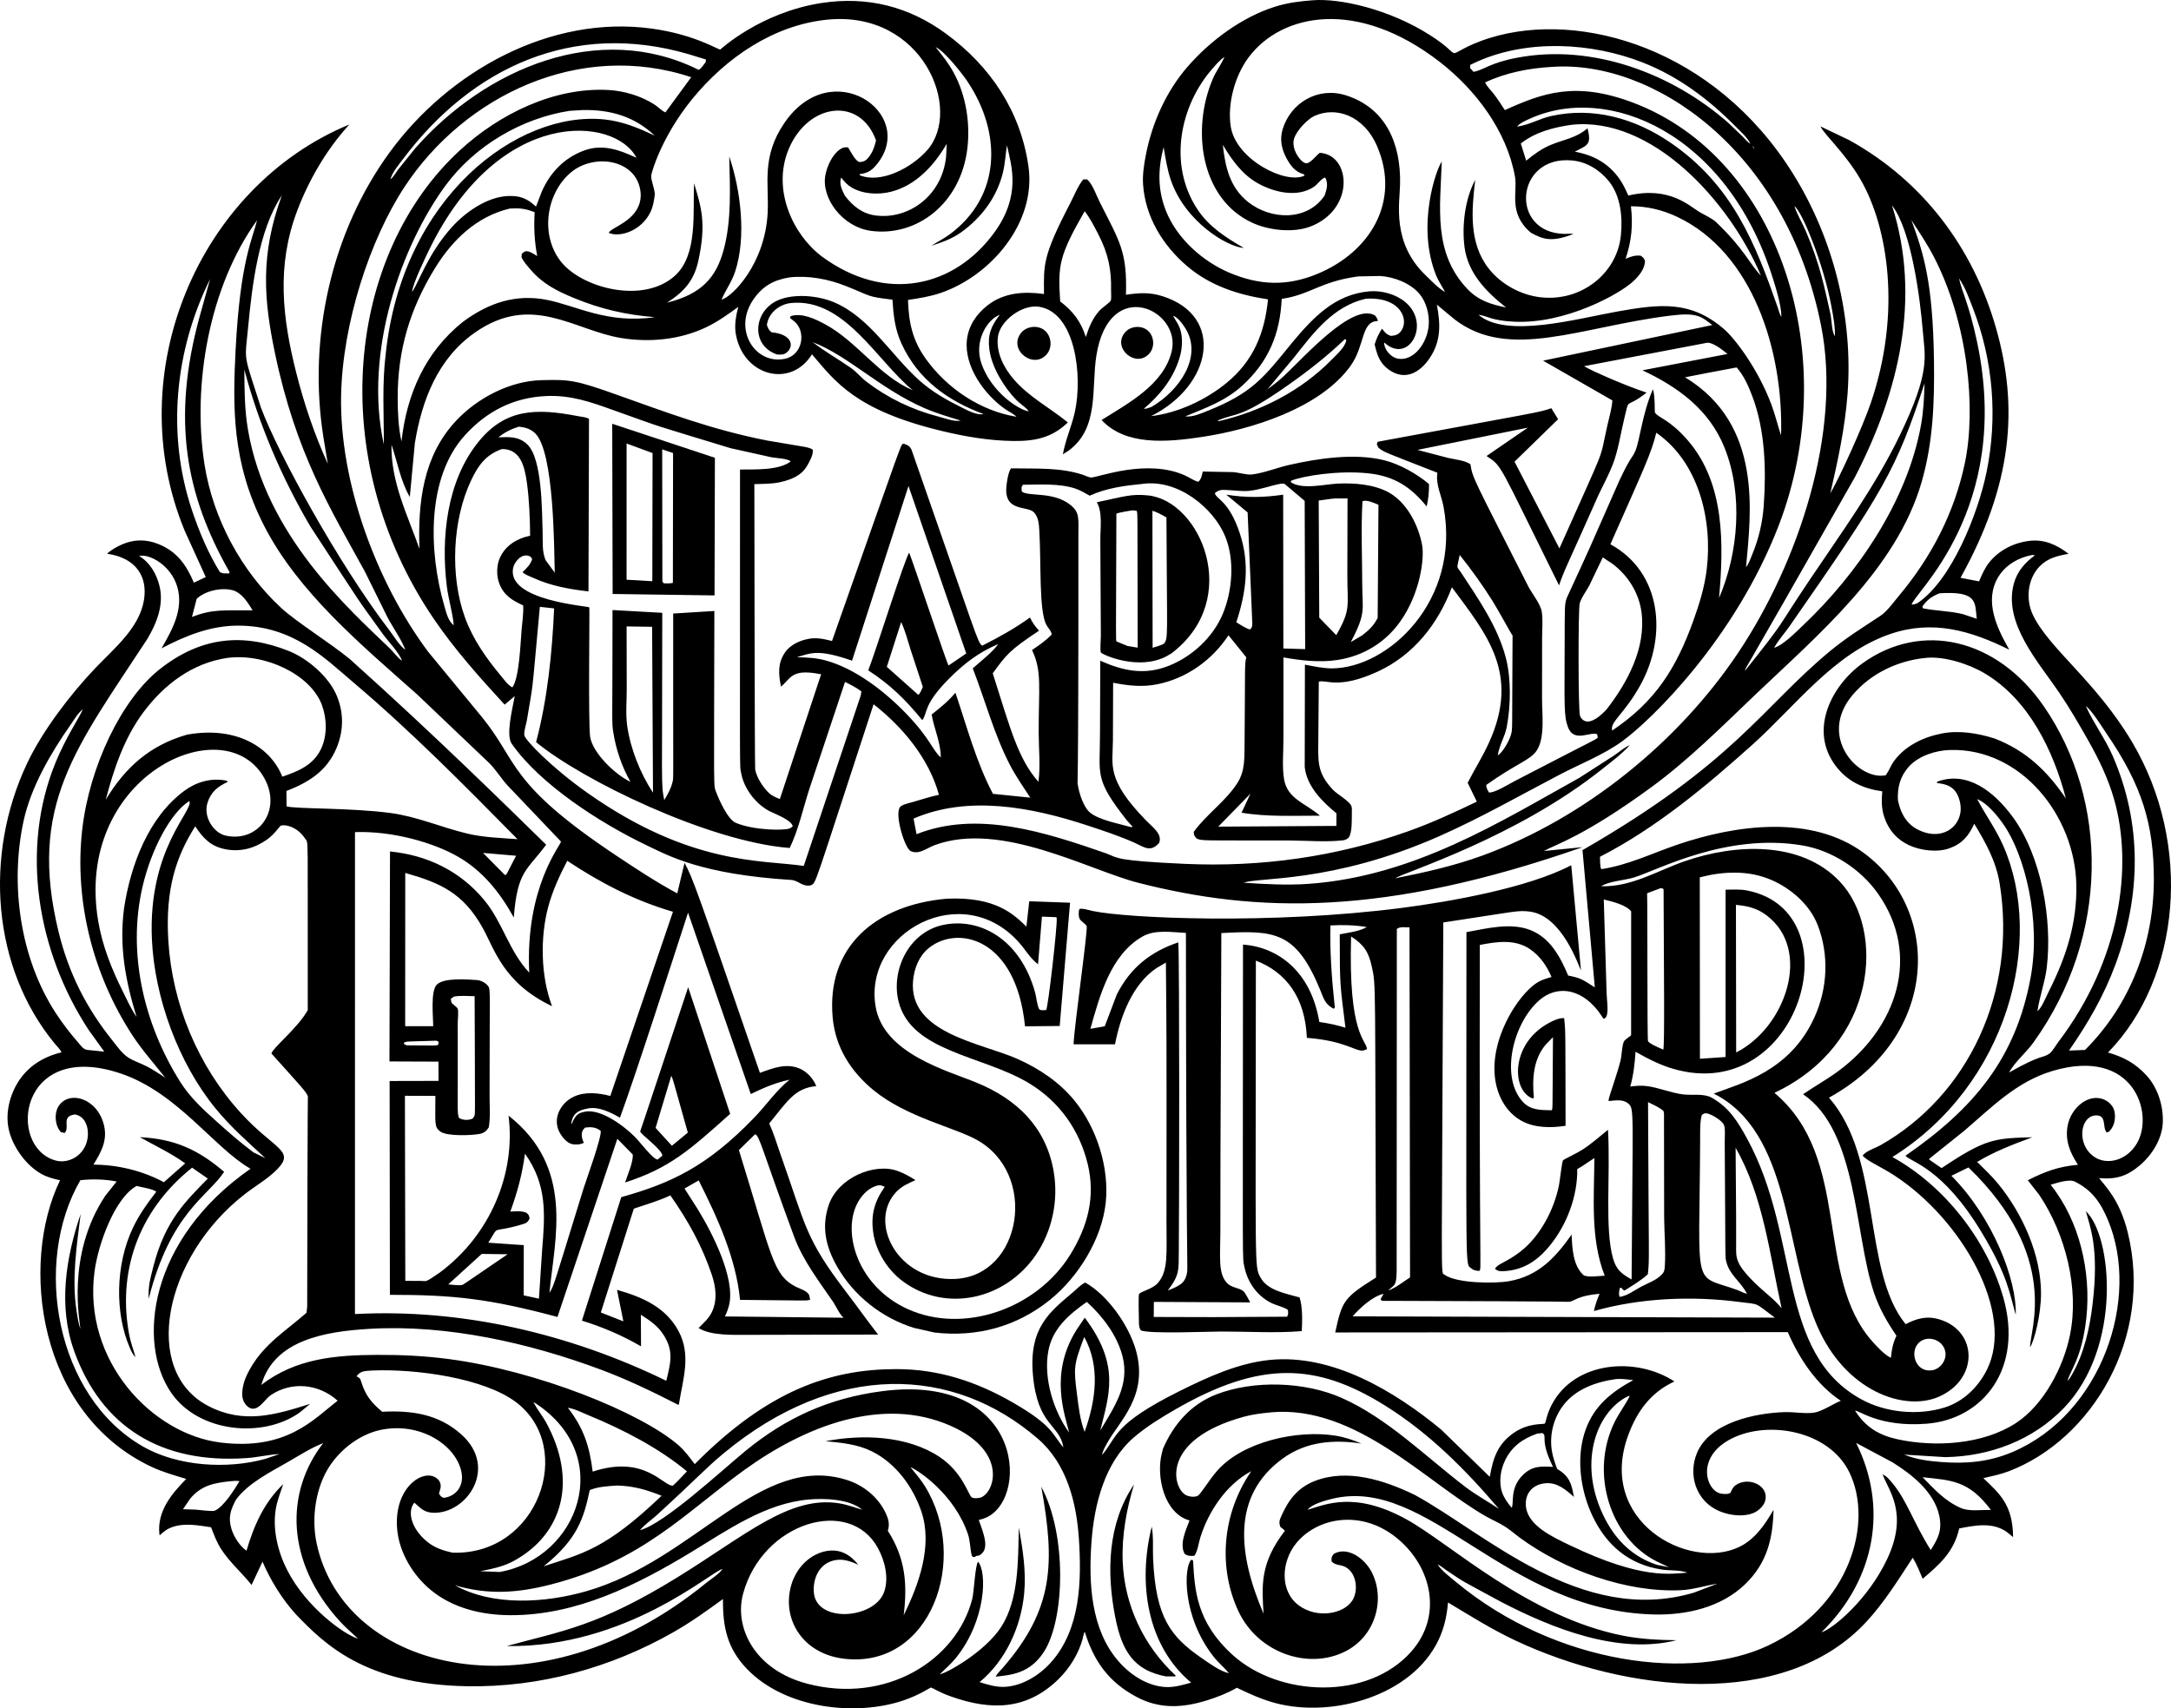 <?xml version="1.0" encoding="utf-8"?>
<svg version="1.1" id="Layer_1" xmlns="http://www.w3.org/2000/svg" xmlns:xlink="http://www.w3.org/1999/xlink" x="0px" y="0px"
	 viewBox="0 0 5000 3934.74" enable-background="new 0 0 5000 3934.74" xml:space="preserve">
<g>
	<path d="M4854.89,2424.21c167.055-170.821,196.038-479.193,54.669-716.504
		c-82.763-138.967-191.227-214.628-227.667-291.526c-16.916-35.7-12.479-82.784,15.568-111.701
		c18.381-18.935,41.675-24.625,66.751-28.822c-26.859-20.824-56.094-34.06-90.639-29.867
		c-35.772,4.344-69.881,21.485-92.501,50.006c-10.22,12.92-16.717,28.149-23.096,43.215l-42.705-8.173
		c119.211-214.831,134.269-391.661,81.646-575.498c-53.123-185.547-168.481-338.737-338.153-432.659l-66.078-31.594
		c10.317,20.912,56.461,60.91,91.907,121.778c63.891,109.655,94.787,306.538,24.443,514.025
		c-19.508,57.542-72.316,172.6-93.689,209.495c17.47-75.656,33.95-151.823,39.734-229.388
		c13.152-176.04-32.563-358.068-126.213-507.836c-179.949-287.742-488.503-375.88-696.098-312.248
		c-60.136,18.432-78.397,37.821-84.609,35.284c-7.918-3.231-12.305-14.137-54.831-41.322
		c-94.294-60.284-208.689-85.26-269.817-80.251c-29.549,2.166-58.076,5.738-86.515,14.626
		c-76.215,23.82-149.958,78.477-202.084,138.628c-49.21,56.786-81.341,128.78-95.749,202.154
		c-4.382,22.313-8.145,46.233-6.56,69.008c5.174,74.52,45.224,139.878,101.097,187.674
		c53.33,45.611,118.338,66.466,186.563,76.812c-7.396,77.601-33.93,142.131-95.496,192.533
		c-47.982,39.279-112.257,69.257-173.763,76.409c140.267-70.079,171.404-230.467,26-276.349
		c-29.739-9.384-53.746-7.523-83.849-3.243c3.088-98.862-14.183-121.982-59.684-211.958
		c-7.859-15.541-15.113-37.197-26.098-50.152l-3.866-3.615l-8.668,0.123c-12.712,15.447-20.814,37.125-30.06,54.904
		c-63.904,122.881-60.889,140.663-60.349,209.028c-45.561-6.387-91.942-3.564-129.945,26.07
		c-25.682,20.027-43.913,46.822-47.577,79.584c-6.844,61.154,40.622,126.514,88.46,159.683
		c8.263,5.729,18.734,10.22,25.646,17.399c-83.326-13.744-159.72-65.096-208.766-133.368
		c-30.856-42.946-39.397-84.082-41.041-135.735c25.5-3.782,51.048-7.821,75.522-16.207
		c114.061-39.087,220.788-160.816,201.842-291.946c-18.357-127.015-87.593-229.97-189.522-304.901
		c-85.509-62.859-181.725-87.007-286.863-70.882c-141.313,21.674-233.049,107.153-233.368,107.155
		c-6.051,0.043-59.222-34.587-157.426-48.137c-233.756-32.254-467.329,98.135-603.335,284.078
		c-135.943,185.86-189.046,429.998-153.266,656.654l10.169,61.6c-30.646-67.199-54.621-138.258-72.721-209.848
		c-31.985-126.51-45.478-245.449,1.462-370.925c27.113-72.481,68.554-143.584,120.964-200.781
		c-345.616,142.559-530.345,571.452-378.945,936.572l48.203,105.86l-27.394,12.932
		c-17.387-41.022-39.199-71.998-81.856-89.004c-28.402-11.325-56.044-11.206-83.96,1.081
		c-11.643,5.124-24.846,12.485-34.164,21.235c67.145,9.553,94.001,53.111,84.944,107.155
		c-10.782,64.344-69.195,111.412-112.043,156.409c-57.714,60.611-121.712,144.535-157.07,219.386
		c-99.978,211.658-80.511,470.305,63.706,645.393c4.721,5.734,12.941,13.308,15.482,20.115
		c-42.768,10.441-78.782,32.884-101.667,71.273c-19.482,32.679-28.486,74.524-18.381,111.756
		c10.234,37.707,39.576,78.127,74.037,97.129c13.736,7.571,27.567,11.19,42.8,14.433
		c-93.755,193.651-50.549,536.464,209.85,659.755c26.041,12.33,53.264,19.77,80.69,28.209
		c-33.795,34.401-67.5,74.734-61.752,127.084l0.614,2.78c10.123-9.078,16.873-14.844,29.969-19.264
		c28.661-9.673,59.169-3.548,88.341,0.725c6.639,17.015,13.093,34.508,23.012,49.927
		c19.863,30.873,47.712,54.449,70.301,82.974l25.171-53.59c19.237,44.281,44.702,85.516,77.095,121.473
		c66.348,68.791,159.378,161.185,394.058,165.365c166.565,2.966,330.931-42.237,475.316-124.53
		c40.221-22.926,76.805-49.083,114.087-76.381c-0.729,63.975,9.468,113.688,55.635,161.505
		c88.176,91.358,250.516,109.463,360.492,71.903c36.293-12.354,61.604-29.54,62.243-29.468
		c5.517,0.634,15.84,9.676,47.582,20.875c92.073,32.429,173.838,31.162,246.912-40.365
		c26.691-26.123,45.891-58.812,55.211-91.709c1.002-3.528,2.745-14.888,5.189-17.015
		c21.032,67.951,55.409,115.827,119.027,149.721c53.488,28.509,106.005,25.46,162.302,7.998
		c23.9-7.404,47.146-16.523,68.867-29.016c29.248,14.029,57.877,27.155,89.399,35.43
		c131.303,34.566,314.081-16.771,375.161-145.599c13.188-27.824,19.197-55.791,21.741-86.296
		c51.701,31.047,101.739,62.593,156.546,88.252c252.509,118.213,616.737,161.551,806.846-43.54
		c41.357-44.629,73.724-97.062,106.921-147.769c9.864,15.937,15.608,31.507,22.897,48.529
		c39.932-33.645,72.258-62.843,84.182-115.965c36.367-7.123,76.536-15.059,109.416,7.967l14.658,11.962
		c-0.644-75.206-31.906-100.708-68.495-135.751c19.491-4.605,39.615-8.659,58.353-15.799
		c191.024-72.845,333.709-307.423,274.254-549.99c-18.913-77.113-53.644-108.347-65.999-125.314
		c39.14,3.421,64.335-4.284,94.362-29.887c27.414-23.342,50.034-59.441,52.213-96.099
		c2.297-38.432-10.974-81.608-37.199-110.216C4917.759,2448.871,4891.376,2434.814,4854.89,2424.21z
		 M4851.206,1689.084c82.504,120.436,109.297,210.345,109.297,336.361c0.04,146.64-54.153,288.834-158.459,392.841
		l-36.96,1.473c43.973-63.168,80.814-127.127,107.515-199.659c58.432-158.852,61.165-323.94-7.487-480.388
		c-17.348-39.546-43.097-73.129-61.245-113.372C4817.291,1635.459,4840.721,1673.807,4851.206,1689.084z
		 M4627.381,1496.378c-16.044-29.123-31.137-56.84-37.476-89.978c-12.61-66.245,27.278-116.316,91.193-128.292
		l5.269,1.033c-22.977,16.967-40.525,36.82-48.251,64.942c-25.155,91.364,57.481,181.845,104.98,252.069
		c23.571,34.817,45.081,71.914,65.8,108.505c24.561,43.326,45.993,87.393,59.779,135.403
		c44.729,155.528,14.913,370.716-127.362,558.828c-5.229,6.886-15.014,23.654-21.352,27.955
		c-16.574,11.278-16.368,0.12-93.095,43.516c13.668-24.827,39.654-45.987,56.451-69.392
		c176.061-245.415,173.389-557.644,23.334-774.813c-107.616-155.791-281.329-196.269-417.303-98.285
		c-71.671,51.66-123.388,153.657-62.038,235.597c27.295,36.413,63.701,53.019,107.673,59.176
		c-1.782,21.097-2.06,39.276,4.754,59.537c9.864,29.297,28.087,50.786,56.134,64.17
		c26.384,12.588,65.801,17.597,93.61,7.579c29.83-10.75,44.528-28.588,57.363-56.646
		c26.264,43.433,50.151,86.023,58.432,136.967c40.816,251.089-72.862,489.51-274.215,603.366
		c-11.686,6.62-33.514,13.296-41.16,23.92c7.608,11.207,43.044,26.308,72.773,45.678
		c157.217,102.619,278.303,317.399,213.405,447.535c-20.085,40.186-54.51,73.839-98.008,87.258
		c-61.046,18.824-135.126,11.748-191.142-18.939c-195.854-107.373-139.506-373.15-262.766-599.62
		c-21.669-39.727-41.516-72.532-82.121-95.28c-17.906-10.033-44.654-5.021-64.901-7.385
		c-29.537-3.445-56.903-16.06-85.965-19.457c-12.217-1.425-24.387-0.17-36.556,1.164
		c7.61-26.807,10.272-52.39,12.158-80.036c27.861,15.787,56.447,30.604,87.351,39.509
		c291.319,83.955,418.219-362.39,169.6-410.937c-16.282-3.171-33.039-2.075-49.558-1.782v385.322l-59.086,4.043
		l-0.344-417.89c54.676-14.029,112.198-16.824,165.123,6.106c45.477,19.719,88.579,57.312,106.603,104.352
		c26.384,68.794,22.581,145.009-7.566,211.728c-56.146,124.37-168.785,152.204-232.064,175.914
		c177.548,88.946,163.197,359.365,237.649,533.768c64.66,151.496,201.382,199.639,281.345,164.229
		c91.293-40.392,89.356-150.719,1.347-177.763c-29.038-8.921-52.451-2.601-78.358,10.865
		c-100.232-123.055-53.62-381.362-176.524-521.723c255.069-140.562,260.163-430.621,80.419-563.469
		c-120.905-89.361-295.568-64.855-428.923-19.481c-59.169,20.134-113.188,47.107-175.712,56.611
		c-3.549-3.9-2.821-22.38-3.22-28.474c128.325-65.694,244.507-162.491,351.23-258.313
		c99.156-88.969,187.537-210.541,317.514-254.849C4451.095,1426.986,4538.287,1452.268,4627.381,1496.378z
		 M4635.978,1882.325c-43.405-59.498-105.38-107.552-174.346-81.916l-0.911,2.887
		c18.248,2.661,32.567,5.468,43.537,20.629c9.151,12.698,13.548,34.666,10.379,49.947
		c-7.398,35.891-42.328,55.448-81.013,43.623c-37.634-11.457-54.892-38.021-62.552-74.271
		c-1.545-29.994,5.269-55.791,25.987-78.278c22.581-24.471,61.442-36.607,94.006-37.537
		c163.855-4.685,287.393,151.644,290.893,309.666c1.941,88.252-22.977,165.852-62.116,243.829
		c-7.265,14.48-18.113,41.632-27.453,47.99c5.34-35.671,17.266-66.129,21.392-99.77
		C4727.132,2119.704,4701.699,1972.363,4635.978,1882.325z M4361.645,1753.456
		c-6.695,9.234-10.3,20.087-16.718,29.373c-2.337,3.437-0.99,2.7-5.11,3.314
		c-61.756,9.168-152.69-89.687-73.961-184.383c41.437-49.907,104.029-79.822,167.769-86.268
		c42.824-5.167,100.741,13.799,137.107,35.367c101.731,60.313,158.341,177.941,187.181,288.224
		c-43.299-63.453-91.194-109.717-164.006-138.072c-38.664-12.231-82.003-19.497-122.331-11.487
		C4429.148,1697.954,4387.711,1717.665,4361.645,1753.456z M3182.498,2996.169
		c480.461,1.281,427.491,2.681,431.462,2.245c12.405-1.361,18.175-14.024,69.948-18.468
		c-5.669,13.257-10.006,25.662-12.982,39.775c104.817-29.939,224.308-35.237,332.48-21.239
		c52.782,6.828,34.435-0.146,84.261,36.428l-972.59-3.01c17.007-19.133,45.664-46.181,71.564-51.879l-7.103,12.275
		L3182.498,2996.169z M3197.128,2972.359c15.104-14.491,18.764-8.96,19.495-45.29l0.42-787.535
		c7.602-5.856,19.601-3.485,29.164-3.5l1.244,806.173C3232.492,2951.766,3213.786,2966.97,3197.128,2972.359z
		 M3795.582,2538.469c12.02,6.039,25.274,11.618,35.582,20.337l1.145,5.872l0.372,239.549
		c0.278,36.924,4.061,76.694,1.446,113.312c-0.63,8.799-1.323,12.513-7.674,18.816
		c-13.402,13.308-30.476,18.602-46.825,27.302c-15.601,8.303-31.45,20.804-49.297,23.468
		c-3.11-6.783-1.034-12.679,0-19.905l3.296-1.52c5.803,6.574,4.151,5.106,7.78,6.735
		c0,0,41.259-24.712,53.758-37.596C3799.155,2895.961,3797.059,2916.136,3795.582,2538.469z M3919.157,2568.855
		l2.718-2.586c3.53-2.245,6.58-2.49,10.462-1.568c10.894,2.602,33.395,15.965,37.991,26.225
		c3.724,8.228,1.664,30.913,1.862,40.542c2.058,275.543,0.421,262.883,3.882,275.625
		c8.334,30.79,31.429,42.808,47.459,72.786c-7.725-1.302-15.885-6.363-23.373-9.044
		c-103.733-37.129-86.254,8.308-84.594-344.387C3915.751,2607.909,3914.646,2586.891,3919.157,2568.855z
		 M4048.211,2961.288c-53.675-50.814-49.757-64.748-49.757-93.997c0.053-78.249,0.278-26.73-1.188-223.595
		c63.701,110.727,78.596,246.854,105.931,369.563C4086.994,2993.286,4066.711,2978.806,4048.211,2961.288z
		 M4315.85,2977.147c12.241,36.48,30.305,67.876,51.856,99.438c-8.201,17.122-11.013,31.835-12.717,50.648
		l-2.416-0.939c-13.39-7.325-28.681-23.52-39.021-34.995c-136.569-151.523-46.971-422.784-226.875-574.223
		c236.579-111.411,255.945-374.711,150.616-486.518c-89.648-95.209-242.166-86.747-356.455-47.203
		c-64.327,22.253-122.938,59.917-193.309,57.893c19.194-12.037,53.825-13.296,76.203-20.34
		c56.226-17.688,211.682-102.396,385.695-73.942c69.286,11.332,135.681,54.405,175.851,111.495
		c100.177,142.383,43.452,309.992-93.056,409.717c-25.63,18.749-53.4,34.108-79.546,52.16
		C4278.532,2605.751,4270.451,2841.867,4315.85,2977.147z M3830.78,2417.594
		c-6.407-2.882-31.699-13.096-35.23-19.386c-2.123-3.758-0.911-309.491-2.147-340.816l31.72-11.922
		c3.042,0.321,3.739,0.851,6.223,2.475C3832.308,2245.218,3833.841,2403.844,3830.78,2417.594z M3998.019,2084.206
		c26.939,2.38,48.766,7.579,70.752,24.229c105.078,79.565,44.112,257.755-70.237,315.68L3998.019,2084.206z
		 M4413.167,3100.793c15.704-29.231,61.865-19.26,67.175,13.176c3.1,18.933-11.306,38.98-30.239,42.08
		C4416.112,3161.613,4400.63,3124.126,4413.167,3100.793z M4552.667,1425.299l-31.335-10.588
		c-30.622-7.721-62.116-7.377-92.778-13.633l-1.109-4.153c10.617-15.534,22.145-23.469,39.417-30.41
		C4556.721,1360.757,4548.043,1388.793,4552.667,1425.299z M4543.833,709.971
		c46.666,120.234,57.204,251.238,31.375,377.32c-19.399,94.822-80.342,249.912-159.688,302.253
		c-4.516,1.988-7.844,2.811-12.756,3.215c1.068-22.927,232.73-218.2,150.576-605.279
		c-18.834-88.794-35.803-117.53-41.477-146.312C4526.518,663.025,4533.747,684.027,4543.833,709.971z
		 M4272.273,1098.555c100.543-194.548,153.429-411.384,85.093-625.564c44.844,57.316,65.008,215.494,71.03,289.579
		c4.894,59.272,18.314,92.354-52.688,239.533c-56.847,118.04-135.047,225.203-207.978,333.625
		c-80.471,119.604-49.606,84.805-149.19,209.733C4026.026,1526.422,3985.668,1603.83,4272.273,1098.555z
		 M4432.396,882.867c-0.872,31.8-2.416,64.387-8.082,95.72c-31.533,175.272-145.584,342.562-273.105,463.092
		c-15.767,14.916-44.923,44.613-65.285,50.434c9.072-16.737,22.7-31.74,33.791-47.242
		C4339.458,1129.248,4367.233,1082.196,4432.396,882.867z M4217.763,705.061c4.2,22.601,8.835,46.252,8.201,69.297
		c-7.369-10.572-7.29-35.154-9.746-48.585c-13.707-60.535-23.794-115.387-57.56-194.112
		c-7.916-18.515-20.275-38.398-25.908-56.813C4149.939,486.433,4199.212,605.572,4217.763,705.061z M4194.034,749.563
		c48.815,244.887-52.42,546.563-190.548,753.423c-138.102,206.783-354.478,381.758-588.432,467.262
		c-65.923,24.094-133.486,39.192-202.222,52.786c22.008-14.327,279.105-93.383,477.752-252.081
		c21.769-17.391,44.092-33.779,62.857-54.512c-11.548,4.193-25.548,16.623-35.99,23.552l-80.204,51.63
		c-181.733,100.829-381.134,227.046-623.844,244.154c-48.948,3.453-99.659,0.653-148.556-2.558
		c31.67-13.45,202.263,1.886,448.267-106.498c95.571-42.106,186.697-94.223,279.174-142.637
		c47.772-25.009,101.236-45.615,144.737-77.446c66.754-48.844,259.364-235.72,359.596-496.587
		c147.833-384.469,6.143-845.153-336.576-974.015c-131.28-49.36-207.128-22.008-294.24,17.583
		c-8.533-13.06-16.971-26.346-26.566-38.658c-5.649-7.252-15.85-16.904-18.794-25.306
		c48.417-22.362,100.693-32.636,153.75-35.562C3804.923,137.109,4112.967,343.143,4194.034,749.563z
		 M1249.69,1224.562c-1.652-48.794-0.82-167.535-34.905-200.61c-19.696-19.113-41.362-17.541-66.68-16.733
		c14.301-11.74,29.466-19.105,47.031-24.542c14.234,1.524,26.903,5.096,37.397,15.308
		c44.161,42.988,43.56,267.784,45.114,321.057l-20.505-28.03C1247.757,1271.82,1250.407,1245.75,1249.69,1224.562z
		 M1155.937,1034.279c41.55-0.374,52.274,37.643,57.755,78.836c5.336,40.154,6.754,80.313,7.25,120.772
		l-13.588,3.544c-24.609,8.204-44.575,22.534-55.734,46.557c-8.125,17.502-8.668,41.809-1.822,59.798
		c10.534,27.678,29.426,38.713,55.116,50.655c1.153,18.127-2.072,37.585-3.617,55.704
		c-2.531,29.649-5.126,110.533-21.174,133.039c-10.652-5.136-18.801-17.395-26.328-26.41
		c-34.116-40.867-64.489-84.027-82.894-134.405c-34.98-95.747-29.176-225.571,14.662-317.205
		C1101.93,1070.945,1119.543,1047.14,1155.937,1034.279z M1181.6,1309.049
		c2.812-15.255,19.608-34.271,35.725-28.747c5.586,1.916,5.954,2.716,8.244,7.705
		c-4.14,12.881-12.768,20.602-22.085,29.935c5.962,5.908,17.011,9.598,24.72,13.126
		c40.047,18.325,83.603,26.221,127.109,31.071l1.192-397.296c-5.225-4.007-18.544-5.021-25.421-6.351
		c-96.537-18.669-167.349-17.389-229.394,59.454c-72.911,90.307-86.289,220.424-72.741,331.724
		c3.659,30.043,13.579,61.294,16.056,90.307c-12.666-9.003-17.113-28.649-21.721-44.538
		c-36.412-125.574-40.947-295.393,47.229-392.655c50.327-55.506,111.98-87.147,187.438-90.592
		c56.142-2.566,102.436,13.649,154.205,32.346c130.669,46.469,70.432,26.73,270.463,87.769l94.545,21.025
		c11.231,2.012,36.513,2.554,43.949,9.416c-26.942,21.117-83.219,18.281-116.805,18.713
		c0.006,733.704-1.162,677.82,2.631,699.173c6.314,35.561,33.15,70.6,64.774,87.452
		c10.593,5.65,51.582,20.375,54.035,35.233c-2.23,1.825-4.203,3.445-6.833,4.656
		c-11.502,5.303-82.053,5.019-124.32-12.738c-18.453-7.753-38.046-52.081-44.943-70.077
		c-6.922-18.062-5.042,9.719-4.393-417.866l-94.83,5.856c-0.377,410.062,1.302,375.645-1.7,388.711
		c-3.34,14.52-11.346,28.347-18.88,41.041c-7.848-40.816-4.643-21.131-4.583-431.372l-114.558-6.426
		c0.012,272.366-2.378,255.995,2.175,284.019c6.33,38.947,19.803,77.51,39.175,111.768
		c-37.326-17.905-87.51-67.775-92.929-104.047c-4.578-30.584-0.881-296.696-1.862-297.822
		C1354.331,1395.634,1167.843,1383.582,1181.6,1309.049z M1443.13,1442.788l58.725,0.923l2.064,382.099
		c-29.26-44.324-51.995-101.386-59.442-154.013c-3.752-26.514-1.165-56.211-1.062-83.037L1443.13,1442.788z
		 M1213.379,1659.443c16.384-98.634,9.642-41.734,29.901-261.691l32.916,3.536
		c-4.516,101.81-15.327,209.289-41.552,307.991c105.338,87.398,398.416,229.739,584.102,243.837
		c20.144-41.41,31.023-91.764,45.221-135.787l82.209-246.708c13.089,6.636,26.043,12.904,37.733,21.857
		l-1.498,9.329l-131.264,392.607c-96.185-14.119-260.328-0.601-497.686-167.832
		c-84.292-59.396-142.767-121.25-145.7-132.243C1205.789,1686.942,1211.806,1667.722,1213.379,1659.443z
		 M1900.959,1521.034c-21.709-5.896-43.315-6.771-65.638-7.242c34.73-10.923,51.431-18.11,127.009,7.904
		l130.016-402.305l132.983,385.714l-40.681,27.745c-3.746-4.064-78.101-227.423-90.631-259.695
		c-8.735,8.359-78.786,232.631-94.418,270.81c51.503,33.621,85.762,67.503,124.486,114.726
		c12.841-16.639,1.398-34.969,61.637-95.529c34.723-34.904,68.066-60.444,113.521-79.818
		c-14.895,20.289-40.015,39.192-58.907,56.068c28.606,73.704,49.051,151.788,85.453,222.142
		c13.62,26.319,30.872,50.822,46.991,75.656l-85.941-8.767c-38.315-72.239-60.187-155.613-86.44-232.924
		c-16.488,19.774-34.691,34.358-54.783,50.212c5.328,31.146,21.761,67.654,21.004,98.773
		c-19.149-16.478-23.645-42.578-78.727-99.925C2038.601,1593.27,1970.444,1539.894,1900.959,1521.034z
		 M2125.366,1582.135c-2.615,5.484-5.701,15.086-10.581,18.321c-12.241-11.052,0.937,0.717-72.38-64.546
		l33.063-103.231c9.29,20.028,15.188,42.855,21.788,63.948L2125.366,1582.135z M2505.721,1901.676
		c36.125,11.934,72.594,23.991,107.38,39.442c23.055,10.951,37.018,22.257,56.479,0.384
		c7.737-20.457-13.395-34.558-31.034-52.71c-91.527-94.159-75.685-126.804-75.415-182.768l0.491-133.478
		c34.679,6.787,66.854,10.533,101.941,3.465c67.563-13.613,126.15-55.811,163.792-112.762l40.878,50.628
		c-4.092,20.403-2.284,12.911-3.835,196.789c-0.713,32.944,1.965,63.916-16.579,92.833
		c-27.215,42.435-71.275,72.025-100.46,112.425c0.004,8.224,1.339,8.767,6.156,15.07
		c12.781,6.302,10.405,4.42,215.323,4.914c39.334,0.186,82.561,3.995,121.527-0.333
		c5.728-0.637,9.734-2.562,13.917-6.446c8.307-12.405,6.842-41.497,7.139-56.935
		c0.083-4.3,0.456-10.833-0.764-14.852c-3.526-11.614-32.54-27.705-41.786-37.343
		c-40.188-41.913-34.674-68.529-34.568-126.011l1.014-123.845c17.138-5.642,44.054,18.294,134.172-22.61
		c83.805-38.044,140.447-110.168,172.361-194.884c80.857,109.167,157.344,198.928,85.648,357.411
		c-14.448,31.942-33.296,61.754-49.325,92.932l21.123,43.413c-52.256,25.076-104.144,49.083-158.825,68.493
		c-165.535,58.769-338.922,82.843-514.249,74.777c-157.477-7.237-152.9-13.143-179.554-23.773
		c-143.066-49.876-298.294-99.948-437.761-44.51l-6.885-35.969C2229.196,1831.384,2374.537,1858.347,2505.721,1901.676z
		 M2873.379,1180.266l10.815,256.1c-0.464,6.933-0.368,9.103-5.582,13.546
		c-11.112-3.318-21.337-10.715-31.256-16.642c22.675-69.495,31.375-134.274,7.975-204.981
		c-25.078-75.746-53.954-77.642-57.525-92.516c10.546-8.327,15.957-7.686,29.212-7.088
		c16.357,0.737,34.517,3.516,50.624,1.821c23.587-2.475,48.081-11.827,71.684-16.322l8.517-0.146l46.936,39.636
		l1.113,341.481l-50.204-1.536l-0.451-354.219c-46.219,6.735-84.788,7.207-130.955-0.048L2873.379,1180.266z
		 M2821.733,1235.42c22.402,54.365,16.666,125.943-5.899,179.343c-22.584,53.443-70.514,97.644-124.217,118.836
		c-55.964,22.087-104.421,11.772-157.572-11.725l-0.673,168.248c0.069,96.132-13.778,103.084,62.084,199.652
		l13.251,14.599l-3.688,0.788c-26.918-7.919-71.937-15.716-94.026-33.087c-15.608-12.275-26.198-46.363-28.812-65.512
		c-1.721-12.601,1.833,68.27,1.43-573.023c-0.045-40.119,3.464-53.222-18.584-70.739
		c-39.232-31.179-94.141-18.488-111.639-30.386c-0.594-7.622-2.218-9.903,2.797-15.953
		c38.902-0.055,83.164-3.536,120.548,8.865c11.464,3.805,22.406,10.537,32.96,16.341
		c39.365-17.747,79.365-22.954,121.994-27.175C2713.749,1103.13,2794.963,1170.456,2821.733,1235.42z
		 M3590.607,1348.273c13.231-38.747,17.697-42.953,90.35-207.076c11.037-23.631,24.074-47.203,33.462-71.511
		c12.86-33.292,18.077-72.085,26.721-106.874c12.722-51.123-0.105-18.159,51.068-58.535
		c-48.391-15.672-127.772-50.775-144.016-60.847c302.173-57.503,279.557-53.136,282.284-53.847
		c14.459-2.083,37.396,17.264,48.171,25.69l-195.971,37.652c82.066,38.483,153.662,90.521,188.8,177.644
		c43.378,107.512,32.643,241.79-12.36,346.803c10.895-122.301,13.747-263.073-71.117-362.063
		c-42.398-49.44-68.949-53.044-76.401-64.847c-1.316-2.084,0.668-37.795-4.782-53.974
		c-24.252,55.181-30.19,117.663-40.348,141.826c-7.494,17.836-9.754,10.64-37.008,68.723
		c-84.999,192.961-57.867,132.571-120.453,268.814c-6.153,15.007-5.095,23.04-5.49,107.654
		c-0.171,142.175-2.206,164.626,7.61,191.198c13.633,36.92,51.606,9.492,67.207,16.334l1.517,7.88
		c-8.258,6.769,11.101-4.955-192.089,100.443c-11.064,5.777-46.952,28.034-58.681,25.801
		c-2.967-5.623-6.616-10.742-5.922-17.327c68.128-48.566,100.341-56.605,115.39-78.206
		c20.481-29.404,12.761-86.276,12.887-121.497l0.174-139.073c-0.028-18.923,2.144-41.608-0.804-60.182
		c-2.765-17.402-21.753-40.915-30.476-57.189c-126.921-250.046-128.663-249.823-133.803-282.32
		c-12.138-9.056-36.609-11.202-51.297-14.67l-70.764-18.468l254.328-51.241l-95.175,65.322
		C3460.456,1074.56,3449.435,1063.341,3590.607,1348.273z M3778.612,588.945
		c-13.62-1.362-22.327,1.98-34.687,7.052c13.869-41.56,17.149-77.557,12.277-120.895
		c36.953-0.127,72.42,8.343,105.792,24.003c175.203,82.239,245.724,309.654,239.975,504.031
		c-7.843-23.627-13.469-47.642-22.184-71.067c-30.214-81.047-83.08-151.56-109.575-174.362
		c-76.408-65.663-146.061-57.873-244.456-40.348c-94.141,16.77-256.798,62.671-320.655,7.654
		c20.666,2.284,28.158,13.39,82.451,15.977c116.693,5.556,241.392-62.681,273.957-93.055
		c13.117-12.231,26.542-28.244,27.172-46.842C3785.612,593.808,3784.76,593.25,3778.612,588.945z M3656.186,295.387
		c-26.237,22.957-55.041,25.807-85.552,38.728c-21.012,8.898-38.066,21.645-55.695,35.931l-12.439-39.48
		c33.142-26.253,75.431-37.203,116.515-43.071c184.527-20.278,363.023,174.106,436.485,347.046
		c-25.529-25.174-36.238-59.247-104.663-124.352c-11.053-8.917-24.323-14.595-36.549-21.738
		c-23.145-13.529-68.923-60.4-164.14-38.048c-5.939-13.134-11.853-26.379-20.204-38.19
		c-25.686-36.326-59.905-54.999-102.947-62.863C3655.079,334.265,3666.327,334.668,3656.186,295.387z
		 M3493.883,291.671c6.909-8.352,17.557-12.747,27.231-17.245c181.082-84.2,455.127,31.086,560.452,362.047
		c8.485,26.738,20.626,65.066,21.234,93.241c-3.961-4.696-6.615-16.076-8.755-22.238
		c-51.268-146.165-103.78-281.19-247.185-379.163c-81.281-55.541-177.511-82.919-274.738-60.99
		C3544.525,273.548,3523.784,287.207,3493.883,291.671z M3880.854,869.009c64.834-12.655,38.014-7.516,118.829-22.716
		c16.718,19.315,26.542,41.449,35.614,65.179c30.067,78.729,32.603,169.642,26.74,253.114
		c-2.813,39.834-11.726,77.197-27.137,114.08c-3.724,8.933-7.329,20.269-13.627,27.484
		C4032.16,1183.638,4061.101,978.469,3880.854,869.009z M3777.784,1578.187
		c62.957-113.416,49.106-260.209-68.926-324.577c77.469-175.107,94.335-209.364,105.693-256.876
		c97.395,67.424,130.142,200.253,116.123,315.047c-4.952,40.847-17.023,79.735-30.931,118.317
		c-39.397,109.302-87.253,185.762-186.745,252.564C3707.407,1662.182,3739.893,1646.441,3777.784,1578.187z
		 M3699.842,1634.224c-12.164,13.091-34.493,33.49-50.68,26.09c-5.186-2.372-8.663-6.957-10.442-12.295
		c-4.013-12.073-4.14-244.403-0.551-258.04c3.506-13.32,15.601-28.901,22.077-41.291l31.094-64.843l22.07,14.54
		c36.002,26.993,61.439,67.286,67.195,112.382C3791.019,1492.335,3748.275,1572.129,3699.842,1634.224z
		 M3468.106,1515.253c-18.814-72.486-64.518-137.466-102.638-195.664c-11.605-17.579-10.773-6.283-3.76-40.539
		l0.202-0.749c26.91,33.724,51.951,68.501,74.963,105.009c14.868,23.587,44.008,78.052,46.678,80.448
		c-1.448,228.225,0.292,213.187-3.577,228.129c-3.292,12.702-16.468,36.222-26.459,44.89l-4.168,2.788
		c4.695-25.932,16.67-42.649,20.984-65.896C3479.424,1624.689,3480.62,1563.481,3468.106,1515.253z
		 M4041.041,343.157c-2.377-1.691-3.526-4.374-5.071-6.843C4038.664,337.886,4039.496,340.502,4041.041,343.157z
		 M3386.19,149.353l17.7-8.248c116.559-51.125,262.136-42.931,378.901,2.625
		c82.514,32.193,152.557,84.922,214.356,147.543c11.053,11.199,27.691,25.542,34.03,39.854
		c-5.863-2.976-12.122-10.825-16.757-15.592l-34.069-32.679c-129.481-113.642-312.095-182.441-484.922-150.149
		c-65.196,12.181-76.617,28.174-101.822,32.76l-7.868-8.787L3386.19,149.353z M2876.045,131.599
		c75.517-100.49,249.481-136.498,439.631,10.864c83.132,64.422,154.498,159.111,173.394,264.063
		c6.631,36.829-16.33,84.516,36.878,129.65c27.907,15.204,47.741,22.275,97.679,2.775
		c-6.889-1.441-13.826-0.119-20.806-0.261c-126.784-2.531-113.414-181.06,17.486-169.154
		c33.831,3.076,63.903,21.671,85.022,47.836c27.592,34.183,32.052,83.833,27.569,125.951
		c-9.229,86.61-91.391,152.489-185.624,141.283c-45.355-5.397-90.096-29.919-118.385-65.741
		c-46.361-58.709-39.721-134.928-31.291-204.57c-23.765,44.087-30.931,105.29-24.743,154.287
		c7.634,60.415,50.251,103.904,95.737,139.608c-34.822-7.036-63.693-15.977-88.904-42.443
		c-79.84-83.817-62.615-188.62-59.157-293.459c-11.738,14.802-59.617,147.194-12.807,262.522
		c5.352,13.186,13.77,25.14,20.398,37.743c-14.602-7.666-33.249-27.416-45.138-38.871
		c-77.849-75.032-59.532-164.874-58.507-209.202c2.194-95.339-33.9-175.813-124.268-204.799
		c-64.701-20.752-127.377,17.02-145.981,77.333c-7.313,23.703-2.88,45.868,8.703,67.51
		c8.486,15.859,19.542,30.786,37.543,36.155c3.237,0.967,1.41-0.166,4.239,3.627
		c-42.913,21.503-158.276-36.634-170.162-112.718C2826.316,238.88,2844.056,174.172,2876.045,131.599z
		 M3026.514,429.975c7.959-5.409,16.702-18.963,25.413-21.227c7.463,13.153,4.168,26.693-1.383,41.88
		c-39.638,58.599-122.676,56.556-175.577,14.975c-42.487-33.399-53.076-80.82-58.749-132.025
		c20.231,33.767,43.85,67.261,78.62,87.388C2932.417,442.721,2987.597,456.429,3026.514,429.975z M2832.16,628.447
		c-62.124-26.086-121.341-78.883-146.654-142.241c-19.543-48.917-18.924-96.828-5.582-147.335
		c4.294,25.352,8.283,51.477,16.614,75.869c32.966,96.549,130.874,154.411,168.13,156.329
		c-40.855-23.655-80.002-48.291-106.663-88.576c-69.1-104.406-39.69-240.19,34.433-324.456
		c8.43-9.587,16.999-19.949,27.738-26.973c-7.973,18.02-19.504,33.04-27.081,50.808
		c-49.709,116.601-28.289,276.504,91.344,331.363c37.761,17.319,93.448,23.698,132.959,8.763
		c103.597-39.167,94.337-165.806,22.145-169.97c-8.493,5.888-22.339,25.991-32.56,23.884
		c-11.941-2.462-34.292-33.286-26.419-57.259c5.792-17.649,29.786-43.757,46.603-51.502
		c48.23-22.22,113.535-2.702,144.761,70.511c53.727,125.981-15.396,242.847-138.727,293.554
		C2964.176,659.593,2900.998,657.356,2832.16,628.447z M2860.9,888.411
		c60.666-55.181,87.216-119.275,90.98-200.036c66.314-9.668,87.971-39.815,176.116-51.732l50.2-0.962
		c31.842,1.825,69.647,16.258,90.686,40.911c15.985,18.733,23.571,47.804,21.598,72.164
		c-3.466,42.796-35.004,82.515-69.5,77.573c-20.25-2.904-34.487-25.311-32.88-37.426
		c55.702,51.543,108.07-41.956,49.356-92.334c-21.836-18.737-54.874-27.986-83.374-25.535
		c-79.503,6.834-129.22,59.734-177.539,117.363c-66.637,82.192-92.776,117.254-197.278,158.681
		c-15.446,6.122-32.662,13.831-49.582,11.986C2776.833,939.569,2822.169,923.644,2860.9,888.411z M2968.114,885.948
		c46.623-32.904,88.718-65.951,129.933-105.389l2.654,3.789c-4.387,16.724-18.908,28.971-34.933,45.247
		c-69.881,70.988-162.595,118.274-258.963,140.491l-2.46-1.374C2847.909,949.374,2853.253,967.01,2968.114,885.948z
		 M2730.04,756.16c40.595,65.061-13.634,143.369-77.851,181.034c-5.645,1.897-11.841,4.862-17.87,4.264
		c37.753-32.045,68.075-69.642,82.49-117.889c6.291-21.057,8.058-47.765,0.095-68.549
		c-3.728-9.729-10.316-18.539-15.323-27.658C2712.004,729.797,2724.566,747.381,2730.04,756.16z M2498.032,486.53
		c12.095,15.209,22.018,34.849,30.951,52.112c22.873,44.194,31.05,80.8,29.909,130.489
		c-0.135,5.804,1.093,18.06-0.681,23.231c-1.232,3.587-21.499,17.902-25.924,22.867
		c-16.028,17.984-24.34,38.274-31.529,60.954c-11.433-35.66-29.279-59.288-59.066-81.904
		C2436.258,610.686,2438.83,589.856,2498.032,486.53z M2260.473,837.712
		c-18.477-52.712,14.125-102.757,42.178-112.683c-20.307,25.951-28.527,46.498-24.038,80.131
		c5.479,41.033,34.235,87.9,63.023,116.959c8.47,8.553,20.932,15.838,27.861,25.322
		C2345.029,943.899,2283.159,902.428,2260.473,837.712z M2459.34,973
		c-41.738-34.057-89.847-58.614-125.267-100.15c-22.529-26.419-39.896-60.479-35.954-96.005
		c4.208-37.856,56.211-76.541,95.183-70.263c83.794,13.495,100.347,159.533,82.225,242.055
		c-7.333,33.403-21.511,63.425-27.655,97.763l12.613-7.987c72.123-52.374,52.411-144.482,64.652-220.079
		c29.852-184.438,195.99-104.368,173.442-9.471c-18.282,76.987-99.746,119.743-161.506,158.519
		c55.227,59.611,150.355,51.162,230.313,39.18c113.805-17.05,273.121-66.039,343.188-164.071
		c33.743-47.208,23.379-102.307,62.671-103.108c-0.099-5.005-3.308-8.189-5.994-12.326
		c-50.534-32.59-164.162,95.731-209.559,138.373c-12.13,11.388-25.151,21.307-38.569,31.099l62.108-74.275
		c44.781-56.995,89.486-116.824,163.911-134.12c81.649-5.462,101.473,49.944,80.826,75.454
		c-6.441,7.967-13.223,9.194-23.012,10.117c-10.807-4.177-13.073-7.848-20.045-16.682
		c-7.86,12.013-12.807,22.546-16.951,36.29c5.744,24.502,11.647,43.31,33.023,58.396
		c35.773,25.261,70,8.474,93.99-27.321c26.19-39.081,24.716-78.519,16.159-122.725l41.437,34.342
		c125.041,95.804,289.236,16.765,494.771-8.87c62.361-7.785,71.469,0.698,98.249,21.524l-389.672,82.055
		l159.557,91.574c-1.415,19.18-7.119,38.056-11.366,56.769c-20.794,91.608,2.349,30.152-110.628,284.019
		l-103.376-199.691l100.369-97.842l-15.688-25.349c-28.434,10.156-29.107,8.615-399.54,77.256l-2.397,5.044
		l3.264,8.074c12.219,11.061,16.312,11.171,136.303,58.238c-4.088,28.41,9.115,51.055,14.19,78.357
		c40.288,216.567-127.812,371.945-257.018,372.295c-20.802,0.051-41.837-4.763-62.231-8.561l-0.479,235.486
		c4.631,44.692,40.138,79.893,73.078,106.949l-0.174,28.973l-271.96,1.679l74.112-76.005l-20.564,43.884
		c59.121,10.002,120.691,6.791,180.569,6.886c-32.993-28.824-75.125-38.204-82.704-84.383
		c-4.651-28.331-1.383-61.865-1.383-90.687l0.043-189.471c40.411,7.202,84.079,12.211,124.926,5.816
		c58.916-9.222,109.436-39.671,143.952-88.323c45.843-64.6,56.186-145.39,50.474-176.246
		c-8.541-46.118-35.221-98.781-77.875-121.814c-33.435-18.056-78.323-21.509-115.731-19.794
		c-31.391,1.433-82.122,14.749-108.941-3.291l0.705-3.251c27.978-11.318,109.185-24.33,177.562-17.145
		c59.561,6.252,97.912,30.909,134.75,76.337c4.14-17.6,5.578-33.411,5.431-51.483
		c-27.192-23.243-67.888-46.106-102.817-54.845c-68.28-17.086-153.179-4.427-220.572,11.028
		c-27.077,6.209-57.037,18.309-84.174,21.627c-11.881,1.453-30.975-4.526-43.667-5.397l-69.904-1.334
		c-1.494,7.694-3.621,17.351-9.397,22.997c-2.599,2.538-24.787-10.889-29.739-13.194
		c-88.401-41.117-202.796,4.263-217.922,3.94c-4.968-0.103-14.82-4.965-20.192-6.68
		c-52.034-16.603-103.858-13.427-164.303-14.413c-6.505,8.588-10.146,33.455-10.874,44.669
		c-3.667,56.621,49.627,40.671,64.089,57.09c9.825,11.15,10.962,25.242,11.837,39.441
		c4.68,75.592-1.082,186.488,16.242,219.058c3.34,6.28,12.713,16.088,12.328,22.76
		c-14.02,14.084-28.761,24.565-45.272,35.363c23.492,49.711,15.109,85.046,15.383,191.352
		c0.095,35.688,4.37,77.165-0.638,112.259c-46.702-52.993-64.197-120.838-105.162-249.911
		c31.459-42.889,37.011-51.901,106.663-98.226c-10.854-11.741-15.445-19.239-20.948-30.283
		c-35.935,25.872-70.594,44.89-110.09,64.906c-11.677-10.359-7.007-6.167-162.524-450.873
		c-4.35-9.622-8.874-11.051-18.132-14.381c-8.029,4.149,7.522-35.536-165.135,454.437
		c-17.787-4.447-34.31-8.319-52.66-5.175c-21.471,3.679-44.072,13.962-56.36,32.623
		c-16.674,25.314-13.976,49.673-8.569,77.739c8.913-7.104,15.458-16.955,24.696-23.809
		c18.734-13.906,46.627-8.371,67.845-4.843l-95.084,287.48c-9.329-3.706-18.385-7.424-25.718-14.48
		c-13.465-12.964-27.6-34.987-31.122-53.427c-1.201-6.285-1.851-630.913-1.897-657.387
		c19.637-0.673,40.597-0.245,59.791-4.617c24.51-5.583,47.807-14.401,61.379-37.09
		c5.479-9.167,15.759-27.618,13.156-37.897c-10.956-6.229-10.734-4.67-104.413-20.741
		c-128.974-25.19-235.197-66.028-349.459-106.549c-92.495-32.992-107.002-34.331-171.378-32.564
		c-72.654,1.996-147.581,41.453-196.561,94.049c-75.76,81.354-87.565,187.899-83.833,294.274
		c-28.032-79.184-65.891-153.38-64.422-239.723c13.703,39.6,20.869,83.726,42.218,120.353l11.694-124.391
		c16.266-98.69,52.589-193.859,137.551-253.696c131.652-92.721,228.998-5.703,337.178,12.017
		c65.65,10.746,135.384,4.082,195.761-24.557c26.752-12.691,50.533-29.84,74.389-47.159
		c-5.138,19.074-9.127,40.67-6.081,60.38c15.123,97.806,125.727,129.036,175.72,48.889
		c53.965,63.244,100.308,128.476,297.33,176.167c54.724,13.245,110.078,22.807,166.529,23.473
		C2383.477,1016.322,2422.89,1008.356,2459.34,973z M3077.495,1463.01l-39.136-40.42l-1.264-269.654
		c53.112-7.488,27.295-4.074,66.363-4.989l-0.396,176.963C3102.878,1396.325,3111.95,1402.893,3077.495,1463.01z
		 M3137.329,1345.009c-0.147-63.207-2.952-127.598,0.511-190.671c10.514-3.88,27.053,4.336,36.901,8.315
		l-1.846,260.61c-8.735,17.466-20.386,28.303-35.626,40.158l-26.297,15.462
		C3146.968,1410.92,3137.465,1404.922,3137.329,1345.009z M883.989,1023.616
		c-47.254-213.353,41.502-459.769,142.301-596.595c66.866-90.771,174.381-154.58,285.509-171.745l30.496-1.809
		c63.114-1.265,119.332,14.77,165.535,59.059c-37.159-17.854-74.626-33.219-116.095-37.463
		c-198.945-20.362-465.773,178.044-503.466,540.943C879.694,885.188,884.254,954.251,883.989,1023.616z
		 M1237.279,589.718c-6.441-3.73-14.982-9.844-22.359-10.877c-6.477-0.911-8.422,1.881-13.009,5.492l-0.872,8.097
		c4.869,10.663,13.636,20,21.17,28.889c27.441,32.37,61.257,49.257,99.822,65.155
		c61.926,25.528,119.15,38.626,185.929,44.051c-109.061,15.922-181.072-26.643-248.607-39.905
		c-70.725-13.885-133.922,6.401-193.705,51.055c-86.681,69.507-129.002,166.534-141.001,275.126
		c-7.182-31.954-8.601-66.585-8.731-99.287c-0.436-110.053,27.98-205.488,85.362-298.998
		c40.376-65.789,96.272-119.969,173.014-138.211c22.822-1.263,35.78,0.119,57.038,8.47
		C1229.371,523.109,1230.75,555.887,1237.279,589.718z M1234.474,475.843c-20.402-18.622-36.192-25.417-64.255-24.36
		c-48.742,1.837-99.402,37.834-130.539,72.79c-54.99,61.734-75.705,127.494-90.619,148.153
		c1.123-19.087,34.579-87.339,38.949-96.345c161.218-332.285,428.923-308.228,477.796-212.679
		c-39.14-18.155-78.224-32.651-121.412-16.444c-45.046,16.9-77.178,50.291-96.466,93.958L1234.474,475.843z
		 M1871.862,788.102c82.091,31.564,154.955,107.456,257.097,151.883c27.12,11.8,55.37,20.044,83.6,28.699
		c-14.576,3.292-36.162-5.31-51.638-9.317c-60.207-15.577-116.08-42.459-165.492-80.277
		c-12.716-9.737-22.917-22.78-35.955-31.855C1930.409,827.005,1899.917,810.062,1871.862,788.102z M2265.163,953.689
		c-15.347,3.461-37.143-8.668-50.711-15.387c-34.711-17.197-66.731-35.276-95.951-61.073
		c-65.82-58.111-115.03-146.486-198.376-181.331c-36.01-15.054-90.322-20.217-126.978-4.929
		c-57.535,23.986-65.83,103.613-3.946,125.421c6.572,0.424,13.944,1.141,19.808-2.51
		c20.265-12.645,19.013-43.777-32.191-48.533c-6.862-5.952-7.551-8.291-10.633-16.967
		c4.012-29.134,30.422-47.816,55.2-50.378c123.302-12.746,198.269,133.526,280.905,200.907
		c-78.061-33.023-127.319-111.463-201.58-151.772c-22.692-12.314-53.041-26.997-79.325-19.129
		c-0.598,1.433-2.401,2.871-1.795,4.296c0.495,1.164,8.509,6.747,10.019,8.042
		c27.665,23.78,19.058,77.589-21.907,86.086c-68.541,14.21-120.927-67.466-72.266-137.122
		c21.653-31.004,46.472-44.268,82.775-50.429c43.731-4.74,89.201,3.738,129.87,19.893
		c61.545,24.447,46.58,24.164,107.313,31.431c2.333,35.989,5.613,68.03,20.92,101.382
		C2114.119,873.95,2182.685,923.113,2265.163,953.689z M2227.664,186.922
		c80.504,119.998,78.078,265.557-40.879,353.229c-13.188,9.721-28.134,16.888-41.841,25.904
		c24.407-7.796,47.756-16.009,68.72-31.047c47.13-33.807,82.672-81.291,96.339-138.286
		c4.825-20.107,5.819-41.485,9.112-61.943c10.876,47.985,32.734,115.691-29.065,200.72
		c-91.919,126.463-250.243,163.268-397.049,55.395c-67.007-50.467-115.301-153.881-76.77-246.941
		c44.042-106.35,164.227-123.05,201.398-20.495c-3.7,15.155-8.576,29.614-19.3,41.402
		c-6.029,6.625-10.966,8.042-19.721,8.39c-10.454-5.084-18.884-23.968-25.5-33.77
		c-8.268-0.661-11.726-0.036-18.762,4.738c-17.843,12.116-29.945,39.517-33.57,60.063
		c-9.358,53.076,40.069,118.483,104.639,127.381c105.953,14.605,208.508-63.303,222.763-191.882
		c6.437-58.054-3.744-120.665-31.617-172.202c-11.678-21.592-26.399-40.009-41.699-59.052
		C2174.584,117.097,2215.244,168.412,2227.664,186.922z M2052.451,441.537
		c57.339-14.607,99.322-61.2,127.999-110.348l-1.604,31.033c-9.891,88.956-86.024,143.884-162.061,134.1
		c-30.844-3.971-52.411-21.619-70.836-45.361c-6.972-13.885-14.025-27.566-8.557-42.059
		c6.683,9.017,13.624,16.753,23.361,22.601C1987.268,447.417,2023.156,449.001,2052.451,441.537z M1906.497,45.18
		c217.989-20.937,311.668,206.482,229.046,300.594c-36.118,41.133-107.447,78.162-155.698,57.644v-2.273
		c19.407-2.202,29.56-9.545,41.813-25.484c88.676-115.324-106.284-251.086-214.863-92.867
		c-53.983,78.661-35.376,140.751-38.803,207.284c-6.091,118.127-81.633,193.925-106.255,200.079
		c9.627-22.641,23.335-40.472,31.145-63.999c26.467-79.695,13.124-187.963-13.374-265.793
		c1.549,71.554,5.946,147.586-13.453,217.181c-16.967,60.873-49.643,99.896-129.973,119.62
		c38.371-24.348,62.025-50.054,72.099-95.866c19.707-89.636,5.766-126.271-9.595-179.03
		c-3.415,64.95,9.365,164.344-44.008,212.686c-71.685,64.932-208.191,29.935-258.884-27.816
		c-52.559-59.882-40.475-161.526,20.889-211.396c41.424-33.658,112.024-33.091,144.024,8.616
		c11.195,14.595,16.939,35.755,14.452,54.013c-6.946,50.983-68.132,65.256-73.129,77.937
		c25.204,11.483,76.396-4.572,96.867-49.396c5.716-12.516,7.4-25.646,9.408-39.157
		c-1.557-17.375-8.415-30.277-8.502-41.96c-0.06-8.211,25.025-92.676,94.981-178.231
		C1672.056,132.941,1782.233,57.115,1906.497,45.18z M899.102,412.968c4.857-16.797,18.984-33.166,29.501-47.147
		c159.142-211.59,391.453-318.225,656.332-241.316l40.93,12.555c-0.091,2.434-0.154,4.002-0.971,6.328
		c-4.116,5.18-9.88,14.927-15.803,17.479c-229.244-114.253-490.17-3.964-652.723,180.641l-39.444,49.045
		C912.151,396.876,905.389,408.957,899.102,412.968c-0.045,0.103-0.082,0.191-0.126,0.29
		c-0.035-0.018-0.073-0.028-0.108-0.045C898.948,413.129,899.019,413.058,899.102,412.968z M649.108,450.022
		c-50.263,137.185-41.498,240.424-15.945,362.883c48.229,231.174,128.019,359.446,206.754,502.744l51.816,104.791
		c12.947,25.11,31.877,50.418,41.865,76.349c-13.354-9.281-27.413-32.817-37.507-46.019
		c-117.585-153.765-256.604-408.398-294.973-511.531c-41.477-129.13-37.468-103.716-29.771-184.514
		C580.479,659.029,595.328,530.037,649.108,450.022z M926.187,1521.68c-8.862-4.352-19.72-19.668-27.113-26.981
		c-95.682-92.042-286.76-260.722-328.13-505.801c-7.709-45.682-7.943-91.428-8.232-137.601
		c33.344,125.603,86.048,248.818,151.788,360.828c134.921,206.225,97.844,151.514,168.716,250.315
		C897.133,1480.706,917.13,1500.955,926.187,1521.68z M592.106,507.255c-10.314,42.515-38.916,94.045-49.38,296.547
		c-6.852,132.426-9.097,261.44,65.392,406.973c78.822,153.995,224.976,275.221,353.096,389.127l165.792,157.901
		c15.521,15.636,26.57,34.314,41.358,50.715c129.052,135.742,123.561,129.491,123.579,129.812
		c0.392,7.684-82.738,104.456-73.042,301.865c-46.492-49.226-60.833-114.805-103.003-166.233
		c-55.299-67.44-131.526-104.356-217.68-112.797l-1.24,483.615l112.839,0.463l0.135,44.336l-112.609,0.257
		l0.622,492.52c145.919-0.178,229.109,8.942,385.925,50.945l137.931-410.327l35.44,36.183
		c1.703,16.595-12.265,47.646-17.549,64.411c101.907-32.956,147.744-73.71,241.929-158.048l-96.767-291.646
		c-115.681,349.603-110.491,331.695-110.462,332.014c0.583,6.49,49.887,40.8,51.155,55.945l-11.195,9.036
		c-11.797-1.924-40.705-40.895-51.646-51.867c-27.904-27.985-79.672-65.2-115.105-58.551
		c-13.316,2.888-20.853,3.988-31.038,28.347l-0.832-2.463c4.074-22.431,16.415-29.444,39.203-33.419
		c24.217-4.582,52.391,9.689,72.872,21.449c36.214-98.455,123.052-368.525,156.788-472.267l144.492,417.799
		c30.218-14.746,56.352-25.888,89.296-33.023c-30.979,24.965-53.737,58.725-81.274,87.278
		c-109.589,113.615-192.653,151.243-306.326,183.263l-90.603,284.348c48.437,15.13,92.295,33.724,136.141,59.256
		l-0.4-72.873c21.297,13.759,38.862,25.203,52.743,47.155c23.678,37.45,15.505,64.522,5.847,104.997
		c-221.646-107.888-469.976-166.759-717.034-153.68l0.051-1110.082c87.898-3,182.22,24.926,237.281,56.634
		c57.549,33.138,96.728,82.847,128.459,140.071c8.414-107.916,29.849-107.415,74.563-167.658
		c-86.598-84.555-252.603-248.648-452.279-427.666c-48.691-39.682-121.816-84.485-157.779-117.585
		c-92.394-85.056-157.275-206.577-176.79-330.533C442.187,886.768,481.842,659.684,592.106,507.255z M1288.33,2607.374
		c5.495,10.632,16.492,24.716,28.507,27.65c8.826,2.158,20.116,1.405,27.802-2.894
		c-2.912-6.162-5.38-12.845-4.801-19.802c0.634-7.642,2.523-10.065,7.888-15.248
		c13.683-1.758,24.47-1.105,35.697,7.535c2.785,14.476-32.912,111.986-39.437,132.651
		c-70.79,228.629-66.672,220.568-78.62,240.65c12.332-126.67,58.05-288.693-94.184-408.292
		c17.15,133.802-42.652,275.747-158.202,361.287c-36.061,24.698-28.603,19.431-45.074,19.371l-34.461-0.127
		l-0.883-426.245l70.138,0.218c0.249,63.118-3.221,71.034,11.084,81.944c15.101,11.526,72.4,9.313,91.201,5.564
		c9.714-1.937,15.458-6.815,20.667-14.928c4.148-23.235,1.775-50.113,1.878-73.755
		c-0.075-243.867,2.83-243.439-3.617-252.018c-5.526-7.349-16.397-12.928-25.5-13.597
		c-22.818-1.687-76.251-5.65-92.315,10.41c-15.006,14.995-8.379,73.93-8.343,95.898l-64.592-0.004l0.154-353.043
		c78.208,22.287,133.218,44.761,178.794,127.44c27.183,49.314,47.697,126.485,159.284,179.501
		c-26.929-71.23-26.794-160.771-9.123-227.547c10.003-37.798,26.237-72.781,44.143-107.337
		c76.766,50.944,154.708,91.566,243.493,117.355l-144.309,424.269c-26.986-6.886-58.099-10.509-84.087,1.73
		C1291.017,2540.37,1272.105,2576.004,1288.33,2607.374z M1124.546,2862.274c28.418-44.382,2.441-19.637,77.843-42.186
		c9.551-2.859,12.534-4.36,17.221-12.94c-1.05-8.533-1.442-8.371-7.305-13.934
		c-12.079-4.779-24.284-3.239-36.973-2.534c16.254-44.815,27.497-86.09,33.712-133.49
		c51.385,72.128,46.349,139.351,39.421,223.077l-7.23,110.921l-35.123-7.599
		c0.153-86.505,0.111-60.361,0.19-115.648L1124.546,2862.274z M1169.09,2888.903
		c-106.786,72.865-102.065,70.076-105.34,70.763c-7.82,1.647-23.072-0.97-31.478-1.323l77.202-70.236
		L1169.09,2888.903z M1093.797,2502.935c0.06,74.99,1.361,63.508-5.289,73.459
		c-10.303,4.776-23.797,3.772-31.744-1.837c-4.284-16.564-1.921-2.479-2.559-218.246
		c-0.016-7.607,2.314-26.252-0.071-32.845c-1.549-4.276-11.722-9.832-14.285-14.369
		c-0.939-1.663-1.129-6.577-1.489-8.664l6.972-4.954c14.919-2.973,32.5-1.108,47.76-1.002
		C1093.338,2297.909,1093.796,2502.606,1093.797,2502.935z M1010.245,2399.447l-0.967,7.02
		c-5.883,2.422-4.765,1.64-71.798,1.287l-6.215-2.257l-1.189-3.576c6.936-4.163,4.862-2.49,74.904-4.949
		C1006.783,2397.59,1008.534,2398.603,1010.245,2399.447z M1509.893,2597.851l36.204-120.174
		c4.698,10.837,2.195,3.684,38.014,131.055l-36.688,30.279L1509.893,2597.851z M1606.783,2784.88l-30.25-47.416
		l32.639-18.622c43.24,86.074,85.679,178.25,95.226,275.114c162.483,1.337,150.608,2.657,161.474-0.424
		l-2.139-9.899c-3.652-10.576-22.636-15.418-32.48-20.701c-51.275-27.521-53.884-69.859-129.505-313.95
		c0,0,37.484-36.654,37.484-36.654c10.734,5.502,13.954,30.476,89.416,235.343
		c20.463,55.555,57.793,103.684,91.116,152.458c3.731,5.461,18.024,34.91,24.376,34.979
		c-0.001,0-274.686-2.973-274.686-2.973c3.906-7.82,7.253-16.524,9.421-24.985
		C1694.787,2944.903,1639.501,2837.95,1606.783,2784.88z M1112.487,1964.503l76.12,6.529
		c-20.899,40.553-15.771,30.658-22.509,43.492l-3.312,0.748L1112.487,1964.503z M441.981,1174.778
		c-58.523-175.185-39.5-367.714,41.928-532.121l-24.304,87.135c-64.584,235.718-32.453,409.859,69.1,587.919
		l-0.994,3.097l-13.62-0.246l-7.424-2.514C479.508,1274.485,458.216,1223.37,441.981,1174.778z M452.895,1379.324
		c18.046-17.252,54.299-27.016,82.284-20.004c21.535,5.389,35.752,28.901,46.575,46.363
		c-65.534,0.698-92.11-3.526-139.607,15.458L452.895,1379.324z M338.866,1472.398
		c22.226-37.102,39.45-80.249,28.144-124.055c-7.103-27.531-21.897-52.98-46.707-67.761
		c22.669-5.938,73.839,20.786,88.259,71.934c14.479,51.364-11.956,97.921-36.533,140.764
		c55.782-29.281,113.687-52.639,177.713-52.283c125.909,0.704,197.79,74.576,264.616,131.23
		c133.3,112.992,254.958,236.262,377.483,360.642c-38.783-2.93-78.077-3.893-116.028-12.992
		c-59.85-14.353-115.442-39.263-177.142-47.408c-92.642-12.234-219.547-8.942-238.708-15.32l-0.27-35.28
		c50.879-19.769,92.973-45.753,115.192-98.523c16.698-39.655,17.264-81.508,0.57-121.259
		c-18.405-43.817-67.195-85.611-110.731-102.863c-104.489-41.411-201.125-33.475-296.934,42.194
		c-88.074,69.564-161.446,223.899-178.22,367.559c-19.249,164.851,24.456,335.91,114.775,474.69
		c22.296,34.263,50.763,66.359,76.197,98.448c-13.746-8.691-27.575-18.254-42.005-25.738
		c-14.112-7.317-30.236-12.195-43.563-20.859c-14.184-9.222-26.707-27.444-37.384-40.764
		c-59.44-74.172-99.616-154.631-122.314-247.06C63.465,1855.272,174.766,1723.238,338.866,1472.398z
		 M523.057,1798.496c-36.055-8.15-71.2,2.911-98.098,22.653c-83.183,61.069-124.096,171.887-139.164,270.061
		c-11.748,88.343,3.049,166.937,28.721,251.111c-12.424-18.036-21.827-38.899-31.555-58.491
		c-25.968-52.303-47.227-105.057-56.916-163.041c-54.236-324.574,273.163-484.452,374.812-341.038
		c55.729,78.634-2.712,163.055-81.813,144.72c-26.898-6.238-51.955-43.205-40.843-76.48
		c8.224-24.633,23.179-35.946,45.795-46.953L523.057,1798.496z M349.809,2162.686
		c5.91,134.587,60.805,285.369,146.488,390.232c34.798,42.585,74.472,77.457,114.8,114.54l-27.366-13.245
		c-29.715-22.17-57.458-46.486-85.026-71.23c-31.557-28.323-61.054-55.261-83.853-91.507
		c-82.93-131.859-122.165-295.478-86.707-448.699c20.253-87.512,65.529-171.419,107.925-197.815
		C447.44,1865.596,340.64,1953.902,349.809,2162.686z M430.675,1692.129
		c-84.857,24.249-142.026,74.841-187.08,149.745c18.386-70.446,42.444-141.857,86.324-200.867
		c48.012-64.566,113.151-113.914,193.981-125.706c86.792-11.267,191.603,38.431,217.498,108.545
		c11.801,31.966,12.562,70.948-2.464,102.027c-17.613,36.428-52.708,50.988-88.809,63.021
		C624.794,1723.866,547.485,1671.093,430.675,1692.129z M128.429,2333.361
		c-82.282-126.145-105.762-295.973-74.181-442.233c16.858-78.076,62.744-156.84,108.454-221.948
		c8.12-11.566,16.873-27.076,28.196-35.49c-8.196,19.409-38.666,63.185-63.31,123.56
		c-80.853,198.071-42.707,433.146,76.788,615.3l35.756,49.661l-40.184-4.098
		c-8.666-1.826-13.844-9.947-19.456-16.357C161.646,2380.227,144.062,2357.329,128.429,2333.361z M127.937,2672.945
		c-112.662-31.147-84.993-279.953,150.737-200.167c130.365,44.128,215.244,172.003,298.283,219.173
		c-233.419,162.427-263.096,400.754-181.896,517.094c62.999,90.258,209.941,105.078,295.147,44.399l24.153-19.968
		c-81.056,25.607-153.052,47.02-234.196,5.116c-155.923-80.522-102.995-343.498,84.273-488.625
		c24.466-18.959,54.169-35.783,75.367-58.178c39.994-42.252-9.171-45.117-84.859-127.951
		c-98.942-108.272-158.25-250.941-167.262-397.094c-7.404-120.102,18.607-194.962,61.989-263.473
		c18.421,27.868,35.772,46.24,69.833,52.837c34.306,6.644,66.394-2.126,94.616-21.774
		c18.165-12.645,29.495-30.94,32.413-32.437c7.386-3.795,37.48,0.903,55.83,29.273
		c8.678,13.408,5.878-29.423,6.425,395.585c-23.881,42.094-78.771,84.743-83.73,99.656
		c70.427,78.561,80.044,88.045,83.944,98.662c0.314,0.855-0.724-25.453-1.521,484.55l-1.505,13.973
		c-46.211,40.721-95.107,70.006-127.632,125.104c-10.981,18.606-19.395,37.224-20.505,59.077
		c-1.183,23.476,14.117,36.807,24.339,36.904c16.995,0.158,28.689-22.815,41.905-31.625
		c48.065-32.045,110.445-25.724,153.548,13.197c-55.77,42.962-117.497,115.161-270.142,96.262
		c-156.865-19.411-317.344-187.853-289.735-394.286c8.336-62.332,46.418-168.826,96.769-196.619
		c11.319,3.01,37.028,6.442,45.416,13.277c-20.288,26.213-38.691,51.705-53.147,81.722
		c-42.088,87.401-41.538,199.358-8.406,276.322c3.122,7.25,7.491,17.806,13.678,22.74
		c-4.56-16.864-10.85-32.584-14.184-49.847c-27.151-140.579,16.505-284.152,144.545-386.344l36.18,25.128
		c-49.144,50.636-98.03,95.32-125.339,202.241c-7.873,30.831-12.087,46.19-10.896,74.766
		c50.739-198.782,134.809-234.183,173.881-292.493c-59.87-51.364-114.737-76.112-194.08-79.897
		c35.02,19.719,71.674,36.749,104.38,60.325l-49.115,43.429c-48.967-26.415-106.753-40.435-162.308-40.455
		c17.603-28.295,32.561-55.197,24.593-89.796c-14.808-64.294-82.278-82.923-105.684-43.465
		c-8.427,14.208-8.728,41.572,6.187,58.329l8.666,1.944c13.156-13.961-9.404-37.688,23.521-42.685
		c25.128,4.203,33.632,32.798,28.761,57.81C193.93,2661.87,157.784,2681.195,127.937,2672.945z M329.792,3332.039
		c-201.658-114.967-255.306-423.373-144.657-613.7c28.333-3.089,55.532-2.281,83.577,2.946l-26.058,32.718
		c-91.824,137.94-57.62,294.313-57.489,307.08c-4.85-13.562-6.616-27.42-8.823-41.56
		c-11.56-74.085,0.371-149.808,9.408-223.362c-34.436,101.695-52.048,212.675-14.794,316.037
		c62.546,173.527,199.145,260.309,397.985,246.098c25.076-1.794,49.697-7.903,74.817-9.305l-32.346,11.079
		C523.366,3384.543,409.77,3377.637,329.792,3332.039z M494.974,3479.348c-6.172,2.752-35.986-1.818-44.495-2.245
		l-29.081-0.99l16.428-24.074c25.667-30.964,55.516-36.587,93.642-40.444c7.107-0.867,12.986-1.101,20.093-0.154
		C540.183,3430.704,515.328,3470.285,494.974,3479.348z M660.83,3615.163
		c-21.198-41.956-33.538-93.332-25.528-140.269c3.229-18.935,10.97-38.183,16.916-56.476
		c-44.159,42.431-67.571,95.49-84.519,153.376c-15.489-10.956-28.76-31.618-34.421-49.598
		c-8.39-26.664-2.309-44.363,10.11-67.935c29.24-39.327,80.45-64.146,122.24-88.335
		c25.963-15.027,50.735-31.015,78.766-42.043c-87.897,113.301-86.91,272.672,38.224,410.319
		c12.978,14.278,27.905,26.707,41.818,40.055C795.499,3766.352,705.526,3703.636,660.83,3615.163z
		 M1663.82,3613.876c-7.028,11.166-27.188,23.663-37.82,32.346c-387.151,316.122-834.192,206.473-896.993-92.576
		c-12.126-57.743-2.215-128.192,30.619-177.529c27.215-40.903,72.848-74.88,121.939-83.615
		c93.714-16.666,173.714,41.79,181.963,102.736c3.864,28.531-14.026,51.717-41.865,54.754
		c-6.414-2.875-6.865-4.027-10.597-9.658l3.712-13.613c0.919-7.139-0.579-13.293-5.498-18.626
		c-28.322-30.743-103.744,14.393-94.498,114.813c4.912,53.372,36.319,105.361,77.091,139.07
		c51.25,42.38,118.128,57.992,183.437,58.258c151.412,0.614,290.183-68.541,416.991-145.464
		c83.266-50.509,170.384-112.35,270.265-120.99c36.648-3.172,94.038-1.335,123.302,23.623
		c-18.001-5.266-34.346-11.764-53.06-14.793c-113.829-18.414-214.388,72.52-371.39,169.602
		c-184.272,113.951-268.113,124.507-394.493,159.141C1442.931,3795.393,1638.969,3618.529,1663.82,3613.876z
		 M2007.515,3342.658c55.172,27.016,95.357,81.778,114.606,139.232c26.261,78.396-5.915,167.808-40.819,238.23
		c8.763-72.881,3.807-131.198-36.612-194.385c5.32-15.783,0.919-28.81-6.152-43.235
		c-17.006-34.682-49.82-61.267-86.499-73.178c-201.256-65.368-350.516,183.954-602.091,255.787
		c-93.832,26.791-213.992,35.177-302.242-13.74c76.188,22.451,143.256,17.968,219.847-1.58
		c212.462-54.233,311.456-166.393,447.094-264.284c139.329-100.556,317.504-170.997,474.717-101.473
		c134.678,59.56,100.612,156.933,67.789,165.635c-5.011,1.326-15.933,2.122-19.78-1.386
		c-7.72-7.037-21.645-58.178-73.735-92.734c-73.945-49.051-177.713-52.492-262.223-36.072
		C1938.003,3323.058,1973.958,3326.226,2007.515,3342.658z M1252.213,3607.541
		c78.342-62.744,92.128-110.956,106.117-175.474c19.966-8.173,42.816-9.214,64.144-10.485
		c37.769,1.307,66.419,9.685,101.228,23.572C1394.467,3568.841,1340.759,3578.47,1252.213,3607.541z
		 M1364.993,3389.568c-7.25-58.246-20.663-100.242-57.141-147.012c15.228,1.944,33.55,11.451,47.894,17.355
		c78.275,32.227,161.177,74.825,226.447,129.068c-28.162,29.27-21.35,22.431-32.251,32.794
		C1528.541,3424.726,1485.895,3349.565,1364.993,3389.568z M1150.986,3620.703l-45.189-1.738
		c26.72-5.223,53.52-10.572,77.677-23.805c113.882-62.398,147.036-186.481,73.684-319.945
		c-7.297-13.278-18.63-27.282-28.59-45.124c3.542,1.267,2.856,0.748,5.459,2.471
		C1417.851,3354.208,1333.412,3588.017,1150.986,3620.703z M1042.128,3576.236
		c-21.737-4.795-41.314-11.158-58.773-25.595c-37.547-31.049-45.438-70.342-29.07-89.602
		c14.802,13.316,23.012,22.74,44.044,23.319c76.819,2.121,149.465-103.485,64.659-180.028
		c-52.41-47.309-115.177-56.274-182.732-52.627c-24.589-20.645-38.106-37.125-47.815-67.567
		c-2.975-9.325-2.888-9.594-11.334-14.128c9.735-13.481,20.583-12.16,37.416-13.387
		c99.684-4.045,256.834,17.378,330.464,73.376C1325.993,3334.194,1239.609,3582.879,1042.128,3576.236z
		 M2420.367,3829.041c-26.261,29.428-65.515,53.934-105.744,56.23c-19.578,1.117-40.059-4.882-58.507-10.873
		c60.032-49.646,95.258-126.953,102.591-203.781c4.932-51.689-3.213-101.584-12.197-152.299
		c-2.023,73.425,0.49,164.566-40.332,228.351c-37.254,58.208-127.88,108.343-141.667,109.499
		c12.863-12.52,26.633-24.462,37.856-38.531c68.459-85.827,71.288-196.507,50.192-220.503
		c-6.957,8.529-9.123,69.348-13.501,86.193c-36.903,141.898-199.078,242.093-379.745,194.757
		c-122.636-32.139-168.777-130.701-147.914-207.365c44.907-165.052,245.369-224.811,310.446-105.179
		c15.846,29.135,25.572,67.65,14.725,100.151c-19.751,59.164-138.207,72.265-159.288,15.822
		c-8.234-22.038-2.617-70.955,35.717-85.12c23.397-8.644,42.214-1.718,63.728,7.563
		c-12.146-14.868-26.645-27.19-45.953-31.301c-42.678-9.077-101.959,25.511-112.49,96.742
		c-10.504,71.04,36.868,141.137,126.934,151.285c198.533,22.378,288.37-229.383,185.053-397.438
		c-9.452-15.379-21.697-29.392-33.094-43.37l1.541,0.289c16.912,7.26,99.124,61.26,130.432,153.206
		c5.697,16.741,4.655,33.776,9.179,50.537c7.17,6.617,6.631-1.608,15.767-0.788
		c26.564-12.69,12.323-48.345,0.075-82.118l7.931-2.281c110.308-30.794,103.47-338.486-231.498-294.314
		c-120.556,15.898-219.712,60.416-313.604,137.371c-53.69,44.005-187.857,168.763-243.161,182.625
		c10.478-12.239,24.141-22.019,36.351-32.477c102.251-93.447,112.421-108.013,156.535-144.594
		c255.89-212.211,528.585-202.073,723.638-33.447c66.252,57.276,88.915,146.383,94.422,230.584
		C2491.131,3641.451,2488.766,3752.403,2420.367,3829.041z M2498.289,3034.993l-18.766,27.745
		c-64.383,102.069-26.033,198.015-17.197,236.884c-35.197-48.471-59.806-124.422-47.882-188.311
		c9.583-51.356,47.91-84.134,88.622-112.627c36.418,33.063,69.643,76.666,82.11,124.946
		c17.169,66.494-19.051,116.896-51.206,171.435C2553.632,3213.584,2581.264,3145.327,2498.289,3034.993z
		 M2497.996,3297.895c-10.403-25.868-13.928-57.814-17.45-85.294c-7.809-60.926-8.336-68.141,16.618-133.182
		C2534.499,3147.74,2523.868,3225.113,2497.996,3297.895z M3250.72,3803.522
		c-99.948,113.833-304.446,105.12-411.37,8.675c-84.049-75.821-87.96-149.922-91.57-217.945l-4.35-1.683
		c-17.296,17.604-21.064,130.775,51.44,223.014c11.008,14.007,23.934,24.428,35.44,38.072
		c-18.29-2.839-47.181-23.857-62.667-34.532c-72.597-50.036-105.809-94.434-111.956-228.47
		c-1.125-24.593,1.343-50.057-3.165-74.314c-32.06,128.735-11.773,273.528,90.809,359.216
		c-19.419,5.294-38.747,11.304-59.081,10.16c-41.972-2.36-80.795-27.979-107.848-58.879
		c-64.893-74.112-69.405-182.479-62.576-275.91c6.251-85.548,30.345-182.309,97.362-239.976
		c29.18-25.108,61.577-44.958,94.794-64.15c196.84-113.738,325.635-107.927,483.14-9.899
		c101.782,63.346,185.648,147.642,262.996,238.388c-25.678-17.232-53.005-32.025-77.602-50.798
		c-91.107-69.539-178.541-157.549-284.178-204.593c-84.61-37.68-203.193-41.825-289.974-7.804
		c-58.19,22.815-97.738,68.838-122.057,125.08l-2.27,9.084c-14.377,54.984,5.654,140.082,63.594,155.716
		c-8.293,21.999-24.107,54.984-11.009,77.292c7.793,4.997,13.172,4.74,22.212,4.055
		c7.686-11.142,9.536-28.882,13.58-41.912c18.781-60.523,60.511-122.918,117.462-152.913
		c-69.774,101.283-75.183,225.974-29.565,322.843c45.179,95.93,160.375,135.133,245.418,92.627
		c72.174-36.079,93.283-123.337,60.607-184.431c-16.601-31.044-55.506-58.358-86.602-40.523
		c-5.53,7.524-5.391,7.979-4.952,17.355c8.842,9.78,20.846,6.803,32.235,13.055
		c25.905,14.227,29.781,55.164,15.398,77.213c-20.532,31.468-81.539,41.778-123.087,11.099
		c-44.735-33.033-40.424-101.042-6.132-143.16c48.996-60.173,151.773-79.033,233.855-10.39
		C3297.52,3609.802,3322.858,3721.356,3250.72,3803.522z M3815.517,3596.351l28.305,13.435l-27.445-5.5
		c-54.079-17.454-93.337-54.963-119.396-105.191c-65.419-126.116-21.218-245.642,50.232-282.079
		c2.206-1.125,3.934-1.663,6.386-1.881c-10.334,20.879-24.581,39.051-34.794,59.746
		C3660.324,3393.356,3709.035,3543.068,3815.517,3596.351z M3651.987,3292.466
		c-22.838,62.669-12.597,139.26,15.288,198.46c32.056,68.05,84.102,112.619,159.656,124.13
		c19.257,2.938,41.164,0.649,59.359,7.218c-38.736,2.504-104.282,16.599-269.822-62.689
		c-40.677-19.479-97.243-45.384-102.115-89.444c-3.097-28.003,13.364-51.183,45.383-53.859
		c26.792-2.237,46.536,15.106,65.222,31.554c-5.987-31.8-10.244-47.394-38.831-64.775
		c-4.96-13.633-9.817-27.278-12.09-41.663c-5.744-36.361,3.644-74.239,25.671-103.679
		c28.804-38.503,76.678-55.046,122.454-61.402c13.136-1.065,26.348,1.018,39.401,2.431
		C3711.555,3206.266,3672.163,3237.107,3651.987,3292.466z M3576.686,3378.632
		c-26.81-1.337-47.369-3.079-69.769,19.046c-30.686,30.31-19.343,66.449-25.417,74.956
		c-8.917-9.911-17.66-22.693-22.03-35.391c-7.947-23.108-3.787-51.269,6.616-73.111
		c15.43-32.401,41.065-50.441,74.064-62.087l11.916-1.374C3565.066,3308.035,3544.911,3314.3,3576.686,3378.632z
		 M3467.884,3517.258c10.993,7.206,20.964,16.044,31.541,23.845c101.228,74.635,245.941,127.551,372.048,121.548
		c28.459-1.354,55.714-10.58,83.722-14.908l-54.506,20.709c-259.288,76.272-480.204-136.815-642.102-225.12
		c-71.137-34.489-155.374-61.145-230.028-32.394c-39.088,15.054-60.674,42.938-77.174,80.135
		c-4.583,10.327-6.588,15.308-2.472,25.999c3.771,2.756,7.127,5.298,10.395,8.664
		c-57.786,74.752-53.133,126.39-49.213,191.075c-58.092-135.468-74.812-270.554,43.826-357.177
		c54.296-39.643,117.375-44.387,181.67-34.73c-19.637-8.386-39.449-14.983-60.611-18.305
		c-86.539-13.582-211.298,13.039-270.99,80.147c-20.685,23.25-38.156,54.837-45.803,58.618
		c-7.428,3.667-20.136,1.809-27.136-1.877c-30.419-16.022-59.871-127.129,133.835-180.408
		c20.009-5.5,40.225-7.864,60.829-9.863l1.192-0.253c195.519-17.625,357.808,161.244,495.194,239.537
		C3437.075,3501.039,3453.516,3507.842,3467.884,3517.258z M4072.535,3790.004
		c-172.975,82.145-486.538,46.834-719.304-146.296c-14.09-11.693-31.878-25.049-42.261-40.052
		c6.014,1.865,13.687,8.592,18.996,12.259c48.946,32.467,20.994,16.092,128.174,74.196
		c117.371,60.847,269.654,121.409,403.089,87.761c-41.128-0.46-81.603-2.34-122.105-10.228
		c-218.677-42.597-398.7-211.959-498.728-267.476c-120.744-67.013-188.018-34.502-228.982-22.768
		c9.821-12.984,41.293-21.494,56.955-25.286c221.396-53.575,397.575,257.573,740.232,266.466
		c75.015,1.948,155.429-16.223,210.732-69.784c49.994-48.406,63.899-104.49,65.206-171.242
		c-19.649,33.997-42.784,68.28-79.468,85.718c-117.048,55.617-327.976-60.2-255.06-257.791
		c20.505-55.561,52.074-98.389,106.35-123.587c-88.311-57.825-229.629-47.184-282.514,53.427
		c-11.544,21.962-13.96,41.643-15.802,43.37c-3.009,2.821-36.974-2.708-72.103,21.881
		c-37.135,25.991-47.335,58.159-54.807,101.002l-112.321-109.143c-106.904-88.188-250.425-174.662-394.644-160.119
		c-72.507,7.309-143.006,39.6-207.669,71.835c-154.71,77.126-141.894,104.322-178.239,146.985
		c1.081-9.119,7.349-19.466,11.738-27.515c27.185-49.873,96.001-108.8,65.998-214.021
		c-16.195-56.801-64.394-126.213-116.686-155.561c-10.01,4.91-19.803,15.256-28.419,22.606
		c-52.23,44.573-101.492,80.436-92.034,189.253c10.41,119.763,61.805,113.95,70.17,167.785
		c-25.631-29.491-22.724-49.237-115.398-102.708c-84.419-48.715-171.683-77.711-270.103-77.533
		c-151.278,0.265-294.902,48.78-463.506,218.856c-10.655-14.23-23.4-31.274-36.513-42.78
		c-86.811-76.141-327.494-172.738-530.769-199.355c-54.471-7.131-108.014-9.737-162.92-9.499
		c-97.172,0.412-188.163,7.923-267.947,69.115c29.456-102.627,144.701-123.226,251.65-129.226
		c176.73-9.919,364.731,32.465,529.604,93.811c61.249,22.788,121.055,51.665,179.17,81.453l1.379-1.715
		c9.036-57.886,28.959-113.078-1.228-168.778c-30.024-55.407-83.932-78.008-141.409-94.465l14.622,72.599
		l-51.888-20.463l75.942-239.081c28.816-9.856,56.348-17.537,84.225-30.564
		c40.522,57.803,72.519,115.078,95.199,182.099c9.579,28.311,13.524,58.919,0.408,86.557
		c-6.936,14.611-19.356,25.523-30.682,36.808c28.8,18.305,82.356,15.625,115.818,15.708
		c301.331-0.819,297.968-0.451,297.647-0.772c-24.274-30.833-46.503-62.638-70.204-93.565
		c-98.599-128.663-94.552-152.331-155.775-324.998c-8.106-23.176-14.535-45.285-24.791-67.476
		c42.548-52.39,59.509-81.573,108.323-86.042c-5.986-15.918-20.144-31.938-35.578-39.264
		c-31.989-15.181-63.313-2.411-94.157,8.684c-145.015-421.111-154.519-449.003-173.601-483.635l-16.777,70.232
		c-47.986-25.757-93.032-55.482-138.335-85.603c-254.715-169.347-226.11-216.363-312.486-321.667L985.811,1500.888
		c-120.205-161.236-204.173-391.592-200.222-590.374c3.288-165.387,66.063-358.944,146.71-481.014
		c138.168-209.135,402.574-337.081,659.632-251.687l-59.517,81.152c-9.135-4.291-16.872-12.877-25.496-18.416
		c-30.713-19.73-69.98-31.396-106.279-33.288c-124.938-6.512-250.113,55.119-340.855,138.37
		c-260.538,239.025-313.595,707.559-60.809,1079.672c47.605,70.081,105.898,135.427,163.233,197.695l23.306-19.632
		c-6.187,32.795-20.982,91.454-6.445,110.402c63.972,91.509,200.115,180.589,310.656,233.459
		c50.154,23.988,126.011,66.46,331.66,79.469c18.714,1.184,24.727,15.993,45.807,12.616
		c13.653-8.545,1.121,21.181,144.733-417.221c67.623,52.936,127.37,124.743,150.545,208.513
		c-21.218,4.502-41.239,11.297-62.037,17.208c-7.404,2.107-24.375,5.433-28.368,12.101
		c-11.464,19.131,12.043,94.059,25.254,100.341c19.158,9.115,37.317-7.076,55.588-13.799
		c152.595-56.151,353.937,57.493,468.229,86.751c272.606,69.774,565.575,78.302,1023.697-81.992
		c-96.093,9.606-85.715,8.64-88.888,8.719c28.885-15.811,93.831-34.593,247.399-146.925
		c85.648-62.649,162.746-140.016,239.481-213.19c144.951-138.198,324.367-288.759,382.522-488.482
		c26.819-92.156,30.028-184.78,28.76-280.131c-2.357-181.433-24.209-248.364-52.054-324.241
		c17.431,26.644,35.733,53.926,50.509,82.119c80.577,153.767,98.809,352.364,72.772,476.991
		c-24.086,115.074-77.486,217.545-152.874,307.353c-12.162,14.492-26.503,34.975-42.111,45.274
		c-40.289,26.593-78.913,50.509-116.389,81.6c-156.657,129.936-219.252,256.594-569.33,457.787l28.376,316.096
		c-30.729-19.756-33.13-21.429-61.438-27.282c-17.843-42.582-40.986-86.371-86.59-104.546
		c-45.597-18.175-101.422-3.821-147.649,4.641c0.335,809.898-4.003,761.193,11.623,774.75
		c5.11,4.435,11.67,5.294,18.128,5.496c5.673-9.273-0.465,36.611,1.038-750.806
		c39.021-7.535,81.334-13.985,116.076,10.026c22.771,15.74,38.514,38.662,49.079,63.805
		c-10.15,3.017-20.857,5.915-30.088,11.201c-27.049,15.491-53.548,52.631-68.098,79.81
		c-62.006,115.81-28.906,209.124,29.937,240.721c30.357,16.302,67.433,16.139,100.618,10.984
		c-0.533-211.827,0.325-217.155-3.296-247.875c-14.872-2.016-42.213,14.231-54.181,23.223
		c-67.177,50.506-64.576,142.114-19.621,161.394l4.171-0.772c-4.252-44.386-1.53-88.987,27.378-123.136
		l16.519-16.812c-1.382,169.516-0.163,164.635-3.015,168.28c-24.081-0.578-47.918,0.194-65.681-18.701
		c-54.081-57.521-23.457-182.83,38.157-235.498c36.953-31.579,90.925-30.073,134.734,25.623l12.384,17.901
		c3.989-1.643,5.511-2.601,7.119-7.044c4.389-12.12,0.032-39.549-0.198-53.178l-6.473-214.587
		c18.064,4.265,51.016,12.061,63.059,27.314l-0.127,285.556c-3.629,3.072-14.637,10.315-16.491,13.965
		c-4.513,8.894-5.103,33.067-7.805,43.908c-8.306,33.338-26.552,82.414-27.54,90.992l0.111,2.554
		c13.996-1.413,32.798-4.835,44.535,5.155c15.028,12.796,10.773,7.641,8.327,405.694
		c-23.456-13.205-35.273-22.122-42.863-48.905c-19.407-68.443-5.606-190.831-11.492-295.831
		c-19.186,15.589-38.478,32.75-59.312,46.062c-11.793,7.534-43.19,22.599-44.31,24.296
		c-2.509,3.816-7.383,47.793-9.198,56.947c-11.081,55.908-42.996,117.636-88.583,153.008
		c-32.888,25.502-52.682,28.028-58.824,39.842c6.802,6.03,12.443,5.904,21.487,5.373
		c41.12-2.411,72.04-21.22,98.894-51.752c37.071-42.142,66.818-105.826,69.017-173.047
		c0.436-13.441-3.312-7.813,10.185-16.159l29.3-19.501c-0.491,89.408-9.663,185.959,23.757,270.937
		c-10.482,0.491-42.372,5.04-49.614-1.905c-23.896-22.906-25.112-61.964-26.601-92.679
		c-37.73,53.566-76.699,95.383-144.31,107.353c-31.411,5.559-120.734,5.425-148.62-15.142
		c-9.012-6.648-6.08,42.231-2.543-811.154c166.472-24.989,170.626-28.692,199.465-24.973
		c74.6,9.623,112.282,125.871,117.569,135.379l-22.366-242.218c-99.072,52.062-278.764,83.93-389.878,98.25
		c-301.371,38.846-632.802,24.012-712.593,7.076c-5.578-1.184-29.105-8.295-30.737-3.413
		c-1.735,5.187-1.577,15.941,0.634,21.026c2.623,6.019,15.248,12.849,16.519,17.47
		c2.932,10.662-29.392,236.043-30.095,272.041l95.357,0.02c12.427-63.56,39.401-137.541,95.416-175.498
		l21.788-12.821c1.481,175.622,1.711,125.457,1.367,596.115c-0.108,74.407,4.559,113.926-19.982,142.063
		c-11.889,13.64-37.743,18.9-43.097,24.997c-2.004,2.285-0.606,55.193-0.424,62.772
		c0.206,8.672-0.278,13.53,4.282,21.196c19.427,8.644,154.039,2.795,185.16,2.716
		c61.05-0.146,124.91,4.071,185.616-0.962c1.252-22.395,2.171-56.42-5.114-77.593
		c-30.333-8.862-73.672-15.514-89.867-45.911c-14.703-27.596-10.808-4.242-10.708-729.872
		c69.516,26.773,113.56,84.909,117.419,177.925c86.701,6.466,111.046,30.809,128.772,29.337
		c2.733-0.226,7-2.411,9.721-3.35c-1.425-21.957-43.357-31.539-36.584-259.457
		c28.935,18.555,39.967,34.607,47.463,68.505c10.258,46.362,7.128,20.226,9.876,717.086
		c-73.894,46.337-77.939,52.971-93.939,126.427l1042.38-0.764c26.265,60.919,65.919,120.927,122.054,158.171
		c-17.668,7.025-43.062,24.312-60.928,27.159c-20.442,3.255-46.666-1.726-68.019-1.097
		c-67.068,1.988-171.731,23.31-201.799,92.888c-22.045,51.015-2.964,112.977,51.856,135.534
		c23.412,9.63,54.946,13.708,78.754,3.477c10.261-4.407,22.502-15.712,25.67-26.719
		c10.624-36.616-38.711-57.432-67.503-37.027c-6.378,4.53-9.191,10.751-12.241,17.72
		c-5.467,3.766-15.767,2.985-22.263,1.71c-34.12-6.676-58.81-84.917,25.551-126.969
		c85.557-42.602,224.013-17.138,270.412,77.668C4315.629,3506.17,4261.12,3700.463,4072.535,3790.004z
		 M3098.713,2367.121c-20.176-6.284-39.31-10.24-60.191-13.225c-19.216-116.395-94.906-172.267-175.791-178.309
		c-0.307,771.772-1.775,717.135,3.229,742.253c7.332,36.793,31.252,69.769,65.777,84.977
		c11.524,5.076,23.852,7.183,34.433,14.231c0.503,6.925,1.708,9.701-2.028,15.708
		c-210.741,1.221-141.565,1.128-306.944,0.594l0.269-34.718l221.875,1.14c-3.827-6.327-10.328-20.887-15.422-25.512
		c-8.874-8.054-26.546-7.832-36.945-18.056c-22.344-21.966-16.491-61.508-16.349-117.157
		c0.164-201.945-0.236-59.97,2.242-689.884c122.987-6.808,172.266-3.971,227.81,131.269
		c8.073,19.655,10.744,32.647,31.058,43.089c3.855-3.766,2.444-3.825,1.917-8.802
		c-6.477-61.172-11.037-121.611-9.535-183.152c28.162-1.655,55.992-0.891,83.829,3.671
		c-17.363,10.2-42.662,12.861-62.354,16.737C3085.502,2276.215,3086.575,2267.578,3098.713,2367.121z
		 M2714.899,2880.556c1.01-86.786,1.834-662.265-1.165-710.006c-64.414,21.623-110.957,59.038-141.758,120.313
		l-27.647,72.984l-33.063,5.809c21.165-75.456,46.558-170.743,119.958-212.544
		c29.43-16.757,67.369-9.852,100.044-8.355c0.643,746.851,4.218,761.393,2.987,779.181
		c-0.638,9.238-4.386,19.438-10.823,26.264c-6.667,7.068-24.605,15.078-33.914,18.02
		C2717.416,2935.934,2714.261,2925.405,2714.899,2880.556z M4446.579,3570.158
		c-40.77-65.477-54.397-113.031-87.351-153.071c-6.655-8.073-13.587-16.88-23.293-21.176
		c12.058,35.911,60.945,87.588,10.3,195.165c-43.766,93.01-124.98,160.996-151.25,168.533
		c127.058-124.357,152.327-291.581,79.785-436.144l83.905,44.727c44.645,27.848,95.749,68.173,107.475,122.388
		C4473.318,3523.542,4464.445,3542.508,4446.579,3570.158z M4585.231,3477.883c-21.472-0.749-49.44,4.13-69.287-4.558
		c-36.565-16.017-60.69-42.839-88.103-70.885C4493.306,3409.697,4533.88,3409.043,4585.231,3477.883z M4854.691,2809.853
		c75.721,180.093-13.956,447.219-219.942,534.635c-53.955,22.903-107.08,27.484-165.076,22.875
		c-29.156-2.316-56.926-6.003-84.221-17.003l94.561,5.837c102.523-1.683,202.472-38.919,274.096-114.013
		c133.341-139.718,110.867-394.94,49.796-452.473c9.324,35.443,31.198,84.521,15.371,214.959
		c-6.655,54.928-19.293,112.746-47.261,161.204c-2.852,4.91-6.061,10.889-10.378,14.543
		c5.312-21.606,33.639-53.194,43.417-145.076c11.29-105.571-15.41-223.211-82.28-306.522
		c14.063-4.047,42.546-13.815,55.659-7.321C4818.008,2741.11,4837.816,2769.635,4854.691,2809.853z M4921.562,2633.27
		c-24.073,40.988-69.201,50.109-97.057,32.105c-43.596-28.225-34.026-95.916,3.05-96.334
		c25.235-0.289,13.707,28.046,24.363,39.331l4.952-1.711c16.892-15.31,16.296-42.456,10.339-54.405
		c-5.309-10.644-16.203-18.824-27.612-21.849c-34.328-9.09-69.524,23.762-77.13,60
		c-7.369,35.066,4.397,63.417,23.214,92.433c-45.042,4.106-75.268,15.268-115.477,35.605l26.264,33.558
		c60.453,89.99,92.501,215.478,70.951,322.503c-14.855,73.898-60.334,161.156-124.352,203.08
		c-75.545,49.48-185.992,56.377-272.748,37.513c-43.339-9.424-73.407-27.919-97.731-65.444
		c5.09-4.311,53.702,38.7,165.709,29.491c129.954-10.679,222.158-128.093,175.296-291.372
		c-37.872-131.982-135.364-256.623-255.239-322.808c266.108-166.137,351.544-499.558,255.08-717.517
		c-16.677-37.775-40.685-70.442-59.739-106.826c23.333,9.416,46.072,37.676,60.095,57.644
		c48.91,69.547,87.442,219.765,62.948,353.059c-34.144,186.112-130.303,301.623-288.278,410.695
		c12.39,14.948,85.232,26.579,175.732,176.908c59.303,98.567,63.658,138.334,78.2,189.369
		c3.199-78.462-52.254-223.873-148.16-320.17l39.297-19.153c213.349,206.27,141.093,374.403,141.901,414.108
		c9.938-15.009,25.051-74.646,25.234-122.986c0.277-89.78-42.388-184.324-98.681-253.368
		c-14.578-17.894-32.048-34.136-48.369-50.473c39.179-23.813,84.062-40.915,126.966-56.792
		c-87.365,2.27-107.944,3.358-208.93,71.075l-28.602-19.723l0.396-1.98l79.785-63.813
		c64.018-54.659,120.43-113.392,203.78-138.262C4914.296,2410.844,4961.793,2564.959,4921.562,2633.27z"/>
	<path d="M2647.929,813.193c12.37-14.978,9.996-39.861-4.982-52.231c-14.978-12.37-39.862-9.997-52.231,4.981
		C2560.397,802.656,2617.683,849.819,2647.929,813.193z"/>
	<path d="M2404.814,760.146c-15.968-12.098-41.639-8.687-53.847,7.425c-29.785,39.315,31.558,85.643,61.273,46.42
		C2424.393,797.951,2420.855,772.299,2404.814,760.146z"/>
	<path d="M1645.633,1371.404l0.852-316.991l-236.465-78.309l0.939,391.99L1645.633,1371.404z M1550.138,1043.454
		l-0.432,299.014c-6.212,1.806-13.988,1.065-20.481,1.176l-3.708-3.655l-0.448-304.961L1550.138,1043.454z
		 M1443.086,1021.577l59.842,21.976l-0.578,295.138l-59.307-3.445L1443.086,1021.577z"/>
	<path d="M2643.628,1141.026c-38.551-3.789-53.524,2.345-117.573,15.779c14.134,24.108,7.586,61.62,8.101,90.699
		l1.22,217.118c0.012,6.193-2.23,34.025,0.059,38.218c2.542,4.649,86.015,43.071,151.139,8.735l12.027-7.111
		C2862.7,1378.93,2764.18,1152.841,2643.628,1141.026z M2596.938,1487.96l-25.465-10.477
		c-1.738-4.882-1.494,12.754-0.325-294.643c10.613-3.267,22.058-4.76,32.975-6.803
		c5.189-0.836,8.695-0.329,13.782,0.578c2.361,8.539,1.628-18.689,2.282,315.094L2596.938,1487.96z
		 M2680.538,1482.745c-7.86,4.217-17.443,6.442-25.948,9.218l-0.487-315.546
		c11.592,3.425,21.784,9.471,32.306,15.28C2687.573,1473.682,2691.025,1468.597,2680.538,1482.745z"/>
	<path d="M2343.343,2439.015c-82.565-36.82-251.392-58.697-240.475-180.143
		c2.543-28.295,13.473-56.634,35.919-75.003c65.472-53.588,201.342-25.643,221.911,180.024l79.911-0.78
		l23.785-283.924l-93.959-3.318l-6.517,58.298c-29.092-27.614-70.015-69.548-184.047-64.177
		c-166.29,14.986-276.765,112.608-262.152,273.68c6.231,68.735,41.849,124.573,94.315,167.519
		c75.168,61.532,183.446,84.859,235.938,113.284c143.818,77.88,106.225,312.653-46.793,321.2
		c-134.157,7.486-204.447-132.165-135.535-201.885c12.075-12.215,27.255-18.63,42.689-25.619
		c-13.576-8.739-26.173-15.759-41.366-21.227c-53.243-19.17-137.079,15.543-158.404,78.741
		c-17.102,50.683-6.578,95.977,19.148,141.258c38.411,67.608,103.3,118.627,177.437,141.617l47.36,10.667
		c97.013,11.004,188.06-13.059,265.111-74.817c65.602-52.58,120.049-140.519,128.946-224.086
		c8.612-80.919-20.706-172.572-71.921-235.328C2439.853,2492.359,2393.226,2461.26,2343.343,2439.015z
		 M2465.147,2889.445c-77.873,126.031-246.354,183.765-374.424,125.797c-112.99-51.126-150.44-170.89-118.029-239.885
		c9.139-19.454,24.846-37.763,46.041-44.213c7.436-2.261,12.174-0.915,18.884,2.475
		c-23.582,33.554-32.409,64.229-26.479,105.44c6.307,43.813,33.257,86.47,68.633,112.516
		c97.08,71.474,232.914,43.43,304.671-59.346c39.318-56.302,54.05-128.715,41.904-196.124
		c-18.116-100.539-84.142-164.031-176.512-202.174c-68.429-28.256-215.316-66.942-233.344-176.171
		c-28.06-170.007,200.988-295.396,331.736-145.369c14.82,17.007,24.062,34.473,42.467,48.628l8.977-109.796
		l33.13,1.244l0.864,2.514c1.83,16.333-19.804,206.114-24.244,211.336c-3.668,0.253-13.782,1.687-16.092-2.031
		c-4.489-7.21-6.695-28.45-9.12-37.327c-33.954-124.335-128.45-174.662-212.728-156.448
		c-79.562,17.196-119.559,105.365-102.147,175.759c28.877,116.799,193.805,124.247,300.416,188.585
		c69.643,42.023,116.111,107.226,135.285,185.991C2523.385,2756.24,2505.285,2824.488,2465.147,2889.445z"/>
	<path d="M2611.762,3419.099c-61.007,90.085-63.531,202.103-43.279,305.639
		c15.333,78.378,42.879,122.432,116.23,136.389l21.82,0.174l1.236-1.916
		c-74.029-68.529-118.179-162.499-122.097-262.966C2583.334,3536.553,2594.506,3476.101,2611.762,3419.099z"/>
	<path d="M2398.123,3424.337c31.978,176.191,28.901,281.474-88.048,416.484c-5.61,6.474-13.227,13.344-16.919,21.053
		c32.757-4.047,77.453-5.543,110.874-56.919C2452.655,3730.226,2457.632,3534.451,2398.123,3424.337z"/>
</g>
</svg>
